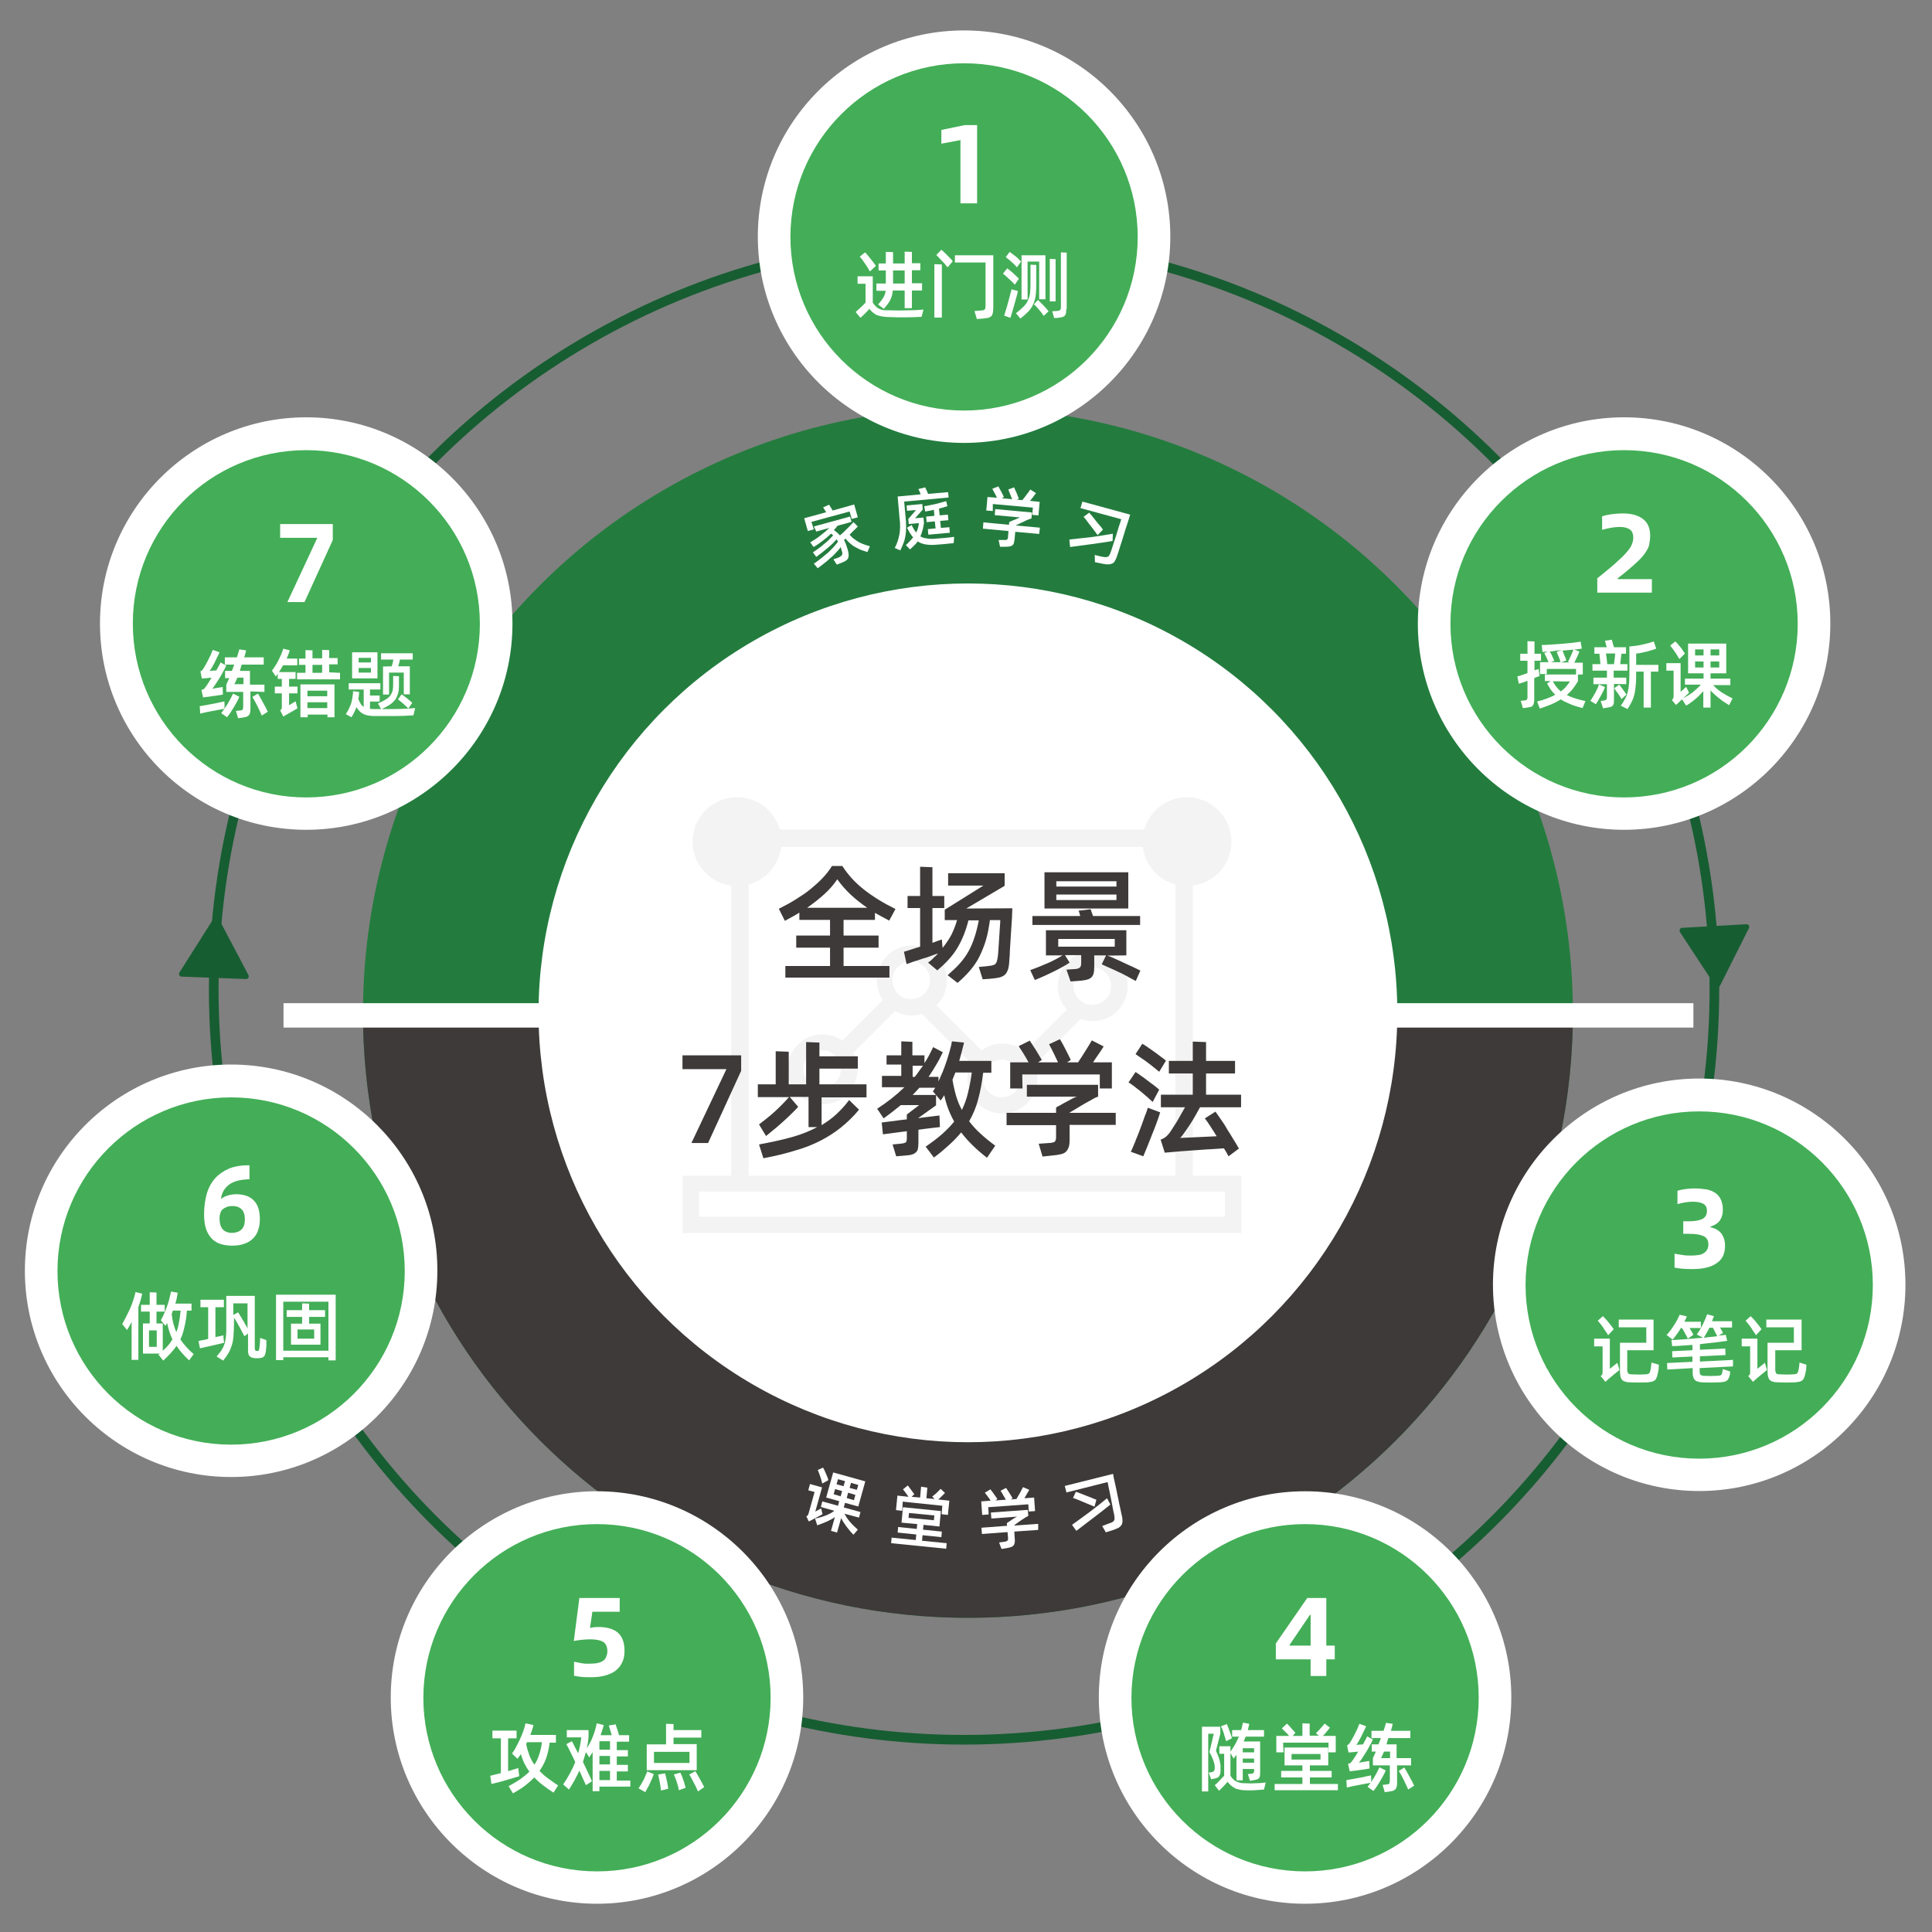 <?xml version="1.0" encoding="utf-8"?>
<!-- Generator: Adobe Illustrator 24.2.3, SVG Export Plug-In . SVG Version: 6.00 Build 0)  -->
<svg version="1.1" id="图层_1" xmlns="http://www.w3.org/2000/svg" xmlns:xlink="http://www.w3.org/1999/xlink" x="0px" y="0px"
	 viewBox="0 0 800 800" style="enable-background:new 0 0 800 800;" xml:space="preserve">
<rect x="0" y="0" width="800" height="800" fill="#808080" stroke="none"/>
<style type="text/css">
	.st0{fill:#237C3E;}
	.st1{fill:#3D3A39;}
	.st2{fill:none;stroke:#175D32;stroke-width:4;stroke-miterlimit:10;}
	.st3{fill:#43AE57;}
	.st4{fill:#FFFFFF;}
	.st5{fill:#175D32;}
	.st6{opacity:0.7;}
	.st7{fill:#EEEEEE;}
</style>
<circle class="st0" cx="400.8" cy="419.4" r="250.5"/>
<path class="st1" d="M651.3,419.4c0,138.3-112.2,250.5-250.5,250.5S150.3,557.8,150.3,419.4"/>
<circle class="st2" cx="399.2" cy="409.7" r="310.7"/>
<g>
	<g>
		<circle class="st3" cx="399.2" cy="98" r="78.6"/>
		<path class="st4" d="M399.2,26.2c39.7,0,71.9,32.2,71.9,71.9s-32.2,71.9-71.9,71.9s-71.9-32.2-71.9-71.9S359.5,26.2,399.2,26.2
			 M399.2,12.6c-47.1,0-85.4,38.3-85.4,85.4s38.3,85.4,85.4,85.4s85.4-38.3,85.4-85.4S446.3,12.6,399.2,12.6L399.2,12.6z"/>
	</g>
	<g>
		<circle class="st3" cx="672.5" cy="258.2" r="78.6"/>
		<path class="st4" d="M672.5,186.4c39.7,0,71.9,32.2,71.9,71.9s-32.2,71.9-71.9,71.9s-71.9-32.2-71.9-71.9S632.8,186.4,672.5,186.4
			 M672.5,172.8c-47.1,0-85.4,38.3-85.4,85.4s38.3,85.4,85.4,85.4s85.4-38.3,85.4-85.4S719.6,172.8,672.5,172.8L672.5,172.8z"/>
	</g>
	<g>
		<circle class="st3" cx="126.8" cy="258.2" r="78.6"/>
		<path class="st4" d="M126.8,186.4c39.7,0,71.9,32.2,71.9,71.9s-32.2,71.9-71.9,71.9S55,297.9,55,258.2S87.1,186.4,126.8,186.4
			 M126.8,172.8c-47.1,0-85.4,38.3-85.4,85.4s38.3,85.4,85.4,85.4s85.4-38.3,85.4-85.4S173.9,172.8,126.8,172.8L126.8,172.8z"/>
	</g>
	<g>
		<circle class="st3" cx="247.2" cy="702.9" r="78.6"/>
		<path class="st4" d="M247.2,631.1c39.7,0,71.9,32.2,71.9,71.9c0,39.7-32.2,71.9-71.9,71.9s-71.9-32.2-71.9-71.9
			C175.4,663.3,207.5,631.1,247.2,631.1 M247.2,617.5c-47.1,0-85.4,38.3-85.4,85.4s38.3,85.4,85.4,85.4s85.4-38.3,85.4-85.4
			S294.3,617.5,247.2,617.5L247.2,617.5z"/>
	</g>
	<g>
		<circle class="st3" cx="540.4" cy="702.9" r="78.6"/>
		<path class="st4" d="M540.4,631.1c39.7,0,71.9,32.2,71.9,71.9c0,39.7-32.2,71.9-71.9,71.9s-71.9-32.2-71.9-71.9
			C468.6,663.3,500.8,631.1,540.4,631.1 M540.4,617.5c-47.1,0-85.4,38.3-85.4,85.4s38.3,85.4,85.4,85.4s85.4-38.3,85.4-85.4
			S587.5,617.5,540.4,617.5L540.4,617.5z"/>
	</g>
	<g>
		<circle class="st3" cx="703.6" cy="532" r="78.6"/>
		<path class="st4" d="M703.6,460.2c39.7,0,71.9,32.2,71.9,71.9c0,39.7-32.2,71.9-71.9,71.9c-39.7,0-71.9-32.2-71.9-71.9
			C631.7,492.4,663.9,460.2,703.6,460.2 M703.6,446.6c-47.1,0-85.4,38.3-85.4,85.4s38.3,85.4,85.4,85.4c47.1,0,85.4-38.3,85.4-85.4
			S750.7,446.6,703.6,446.6L703.6,446.6z"/>
	</g>
	<g>
		<circle class="st3" cx="95.7" cy="526.2" r="78.6"/>
		<path class="st4" d="M95.7,454.4c39.7,0,71.9,32.2,71.9,71.9s-32.2,71.9-71.9,71.9s-71.9-32.2-71.9-71.9S56.1,454.4,95.7,454.4
			 M95.7,440.8c-47.1,0-85.4,38.3-85.4,85.4c0,47.1,38.3,85.4,85.4,85.4s85.4-38.3,85.4-85.4C181.2,479.1,142.8,440.8,95.7,440.8
			L95.7,440.8z"/>
	</g>
</g>
<g>
	<path class="st4" d="M397.7,58l-7.9,1.5v-5.7l9.7-2h5.1v32.4h-6.9V58z"/>
</g>
<g>
	<path class="st4" d="M368.8,128.5c2.3,0.1,4.5,0.1,6.8,0c2.3,0,4.5-0.1,6.8-0.3l-0.8,3c-2.3,0.1-4.5,0.2-6.6,0.2
		c-2.2,0-4.4,0-6.6-0.1c-1,0-1.9-0.1-2.7-0.2c-0.8-0.1-1.5-0.3-2.2-0.5s-1.3-0.6-1.8-1c-0.6-0.4-1.1-1-1.7-1.7
		c-0.6,0.7-1.2,1.3-1.8,1.9s-1.2,1.2-1.9,1.8l-2-2.4c0.7-0.6,1.4-1.3,2.1-1.9c0.7-0.7,1.4-1.3,2-2v-7.8h-3.3v-3.1h6.3v10.9
		c0.4,0.7,0.9,1.2,1.4,1.7s1,0.8,1.6,1c0.6,0.3,1.2,0.4,1.9,0.5C367.1,128.4,367.9,128.5,368.8,128.5z M360.2,112.4
		c-0.2-0.4-0.5-0.9-0.8-1.4c-0.3-0.5-0.7-1.1-1.1-1.7c-0.4-0.6-0.8-1.1-1.2-1.7c-0.4-0.5-0.8-1-1.1-1.3l2.2-1.8
		c0.3,0.3,0.7,0.7,1.1,1.2c0.4,0.5,0.8,1,1.2,1.5c0.4,0.5,0.8,1,1.2,1.5c0.4,0.5,0.7,1,1,1.4L360.2,112.4z M363.6,126.1
		c0.5-0.6,1-1.2,1.3-1.6c0.3-0.5,0.6-0.9,0.9-1.3c0.2-0.4,0.4-0.8,0.6-1.3c0.1-0.4,0.3-0.9,0.3-1.5h-3.8v-3h3.9v-1.5v-3.9h-3v-2.9h3
		v-4.8l3,0.1v4.7h4.8v-4.9l3,0.1v4.7h3.5v2.9h-3.5v5.4h4.2v3h-4.2v7.3h-3v-7.3h-4.9c-0.1,0.9-0.2,1.6-0.4,2.2
		c-0.2,0.6-0.4,1.2-0.7,1.8c-0.3,0.6-0.6,1.1-1.1,1.7s-0.9,1.2-1.5,1.9L363.6,126.1z M369.8,117.4h4.8V112h-4.8v3.7V117.4z"/>
	<path class="st4" d="M386.9,109.4l3.1,0.1v22h-3.1V109.4z M392.4,110.7c-0.3-0.3-0.6-0.7-1-1.2c-0.4-0.5-0.8-0.9-1.3-1.4
		c-0.4-0.5-0.9-0.9-1.3-1.4s-0.8-0.8-1.1-1.1l2.1-2.2c0.3,0.3,0.7,0.6,1.1,1c0.4,0.4,0.9,0.8,1.3,1.3c0.4,0.4,0.9,0.9,1.3,1.3
		s0.8,0.8,1,1.2L392.4,110.7z M405.8,128.6c0.5,0,0.9-0.1,1.2-0.1c0.3-0.1,0.5-0.2,0.7-0.3c0.2-0.2,0.3-0.4,0.3-0.7
		c0.1-0.3,0.1-0.7,0.1-1.1v-17.7h-12.7v-3h15.9v21.7c0,0.9-0.1,1.7-0.2,2.2s-0.3,1-0.6,1.3c-0.3,0.3-0.7,0.5-1.2,0.7
		c-0.5,0.1-1.2,0.2-2.1,0.3l-2.7,0.2l-1-3.3L405.8,128.6z"/>
	<path class="st4" d="M420.2,117.9c-0.3-0.4-0.7-0.8-1.1-1.2c-0.4-0.4-0.9-0.8-1.3-1.2c-0.4-0.4-0.9-0.8-1.3-1.2
		c-0.4-0.4-0.9-0.7-1.2-1l1.8-2.2c0.3,0.3,0.7,0.5,1.1,0.9c0.4,0.3,0.9,0.7,1.3,1.1c0.4,0.4,0.9,0.8,1.3,1.2
		c0.4,0.4,0.8,0.8,1.1,1.1L420.2,117.9z M421.5,120.5c-0.1,0.6-0.3,1.4-0.6,2.5c-0.3,1-0.6,2.1-0.9,3.2c-0.3,1.1-0.6,2.1-0.9,3.1
		c-0.3,1-0.5,1.7-0.7,2.3l-2.6-0.9c0.1-0.3,0.3-0.7,0.4-1.3c0.2-0.6,0.4-1.2,0.6-1.9c0.2-0.7,0.4-1.4,0.6-2.2
		c0.2-0.8,0.4-1.5,0.6-2.2c0.2-0.7,0.3-1.4,0.5-1.9c0.2-0.6,0.3-1,0.3-1.4L421.5,120.5z M421.1,110.7c-0.3-0.3-0.6-0.7-1-1.1
		c-0.4-0.4-0.9-0.8-1.3-1.2c-0.4-0.4-0.9-0.8-1.3-1.1c-0.4-0.3-0.8-0.6-1-0.9l1.6-2.1c0.3,0.3,0.7,0.5,1.2,0.9
		c0.4,0.3,0.9,0.7,1.3,1s0.9,0.7,1.2,1.1c0.4,0.4,0.7,0.7,1,1L421.1,110.7z M429.1,117.9c0,1.9-0.1,3.5-0.3,4.8
		c-0.2,1.3-0.6,2.5-1.1,3.6s-1.2,2-2.1,2.9c-0.9,0.9-1.9,1.8-3.1,2.7l-1.8-2.2c1.3-1,2.3-1.9,3.1-2.7c0.8-0.8,1.4-1.6,1.8-2.5
		c0.4-0.9,0.7-1.8,0.9-2.9c0.1-1,0.2-2.3,0.2-3.8v-8.2l2.4,0.1L429.1,117.9L429.1,117.9z M430.3,108.3h-4.8V124h-2.5v-18.3h9.9v18.2
		h-2.6L430.3,108.3L430.3,108.3z M432.2,130.8c-0.4-0.5-0.7-1-1-1.4c-0.3-0.4-0.7-0.8-1-1.2c-0.3-0.4-0.7-0.8-1-1.1
		c-0.3-0.4-0.7-0.8-1.1-1.1l1.7-1.8c0.7,0.7,1.5,1.4,2.2,2.2c0.8,0.8,1.5,1.6,2.2,2.5L432.2,130.8z M434.7,107.2l2.4,0.1v17.5h-2.4
		V107.2z M441.5,128c0,0.7,0,1.2-0.1,1.7c-0.1,0.4-0.3,0.8-0.5,1c-0.2,0.3-0.6,0.4-1,0.6c-0.4,0.1-1,0.2-1.7,0.3l-1.7,0.1l-0.8-2.8
		l1.6-0.1c0.4,0,0.7-0.1,1-0.1c0.3-0.1,0.4-0.1,0.6-0.3c0.1-0.1,0.3-0.3,0.3-0.5c0.1-0.2,0.1-0.5,0.1-0.8v-22.6l2.4,0.1V128z"/>
</g>
<g>
	<path class="st4" d="M661.5,239.4c2.8-2.3,5.2-4.2,7.1-5.9c1.9-1.7,3.4-3.1,4.6-4.4c1.1-1.3,2-2.4,2.4-3.4s0.7-1.9,0.7-2.9
		c0-1.8-0.5-3-1.5-3.6c-1-0.7-2.4-1-4.1-1c-1,0-2.2,0.1-3.4,0.3c-1.2,0.2-2.5,0.5-3.9,0.9v-5.6c1.2-0.4,2.6-0.7,4.1-0.9
		c1.5-0.2,3-0.3,4.5-0.3c3.6,0,6.4,0.8,8.3,2.3c2,1.5,3,3.8,3,6.9c0,1.3-0.2,2.5-0.4,3.7s-0.9,2.3-1.7,3.5s-2,2.5-3.5,3.9
		c-1.5,1.4-3.4,3-5.7,4.9l-2.1,1.6v0.4h14.1v5.6h-22.6V239.4z"/>
</g>
<g>
	<path class="st4" d="M637.5,279.9c-0.3,0.1-0.6,0.3-1,0.4s-0.8,0.3-1.2,0.5v8.9c0,0.7-0.1,1.2-0.2,1.6c-0.1,0.4-0.3,0.7-0.5,1
		c-0.3,0.3-0.6,0.4-1.1,0.5c-0.5,0.1-1.1,0.2-1.8,0.3l-1.1,0.1l-0.9-3l1.1-0.1c0.3,0,0.6-0.1,0.8-0.1c0.2,0,0.4-0.1,0.5-0.2
		c0.1-0.1,0.2-0.2,0.3-0.4c0.1-0.2,0.1-0.4,0.1-0.7v-6.8c-0.7,0.3-1.3,0.5-1.9,0.7c-0.6,0.2-1.2,0.4-1.7,0.5l-0.6-3
		c0.5-0.2,1.2-0.3,1.9-0.6c0.7-0.2,1.5-0.5,2.3-0.8v-5.1h-3v-2.9h3v-5.2l2.9,0.1v5.1h2.7v2.9h-2.7v4c0.3-0.1,0.6-0.3,0.9-0.3
		c0.3-0.1,0.6-0.2,0.8-0.3L637.5,279.9z M655.3,293.2c-1.9-0.5-3.6-1-5-1.6s-2.8-1.2-4-2c-1.1,0.7-2.4,1.4-3.8,2
		c-1.4,0.6-3.1,1.2-4.9,1.8l-1.1-2.9c3.1-0.8,5.6-1.8,7.5-2.8c-1.3-1.2-2.4-2.8-3.4-4.7l1.5-1h-2.4v-2.7h13.7v2.8
		c-0.7,1.1-1.4,2.2-2.1,3.1c-0.7,0.9-1.6,1.8-2.5,2.6c1,0.5,2.2,1,3.5,1.4c1.2,0.4,2.7,0.8,4.2,1.1L655.3,293.2z M641,269.8
		c-0.4,0-0.8,0.1-1.2,0.1c-0.4,0-0.8,0-1.1,0.1l-0.3-2.9c1.1,0,2.4-0.1,3.8-0.2c1.4-0.1,2.9-0.2,4.4-0.3c1.5-0.1,2.9-0.3,4.3-0.4
		c1.4-0.2,2.6-0.3,3.6-0.5l0.5,2.9c-0.4,0-0.9,0.1-1.5,0.2s-1,0.1-1.6,0.2l2.1,0.8c-0.3,0.7-0.6,1.5-1,2.3c-0.4,0.8-0.8,1.6-1.1,2.3
		h3.5v4.9h-2.8V277h-12.1v2.1h-2.8v-4.9h3.5c-0.1-0.3-0.3-0.7-0.4-1c-0.2-0.4-0.3-0.7-0.5-1.1c-0.2-0.3-0.3-0.7-0.5-1
		c-0.2-0.3-0.3-0.5-0.3-0.7L641,269.8z M641.7,269.8c0.1,0.2,0.3,0.5,0.5,0.8c0.2,0.3,0.4,0.7,0.5,1s0.3,0.7,0.5,1.1
		c0.2,0.3,0.3,0.7,0.4,0.9l-1.3,0.6h3.9c-0.1-0.2-0.2-0.5-0.3-1c-0.1-0.4-0.3-0.8-0.5-1.3c-0.2-0.4-0.3-0.8-0.5-1.2
		c-0.2-0.4-0.3-0.6-0.3-0.8l2.1-0.7c-0.9,0.1-1.7,0.2-2.5,0.2C643.3,269.7,642.5,269.7,641.7,269.8z M643,282.1
		c0.8,1.6,1.9,3,3.3,4.2c0.8-0.6,1.5-1.2,2.1-1.9c0.6-0.7,1.1-1.4,1.7-2.2L643,282.1L643,282.1z M649.2,274c0.2-0.3,0.4-0.6,0.6-1
		c0.2-0.4,0.4-0.9,0.6-1.3c0.2-0.4,0.4-0.9,0.6-1.4c0.2-0.4,0.4-0.9,0.5-1.3c-0.7,0.1-1.5,0.1-2.2,0.2c-0.8,0.1-1.5,0.1-2.3,0.2
		c0.1,0.2,0.2,0.5,0.3,0.8c0.2,0.4,0.3,0.8,0.5,1.2c0.2,0.4,0.3,0.8,0.5,1.2c0.1,0.4,0.3,0.7,0.3,0.9l-2.2,0.8h3.7L649.2,274z"/>
	<path class="st4" d="M664.6,284.5c-0.2,0.6-0.5,1.2-0.8,1.8c-0.3,0.6-0.6,1.3-1,1.9c-0.3,0.6-0.7,1.2-1,1.8c-0.3,0.6-0.7,1.1-1,1.6
		l-2.3-1.4c0.3-0.4,0.7-0.9,1-1.5s0.7-1.1,1-1.7c0.3-0.6,0.6-1.2,0.9-1.8s0.5-1.2,0.7-1.8L664.6,284.5z M668.3,283.2v6.7
		c0,0.6,0,1.1-0.1,1.5c-0.1,0.4-0.3,0.7-0.5,0.9c-0.3,0.2-0.6,0.4-1,0.5s-1,0.2-1.7,0.3l-1.2,0.2l-1-3l1.2-0.2
		c0.6-0.1,0.9-0.2,1.1-0.4c0.2-0.2,0.3-0.5,0.3-1.1v-5.3h-5.6v-2.7h5.6v-2.9h-6v-2.7h3.3c-0.1-0.7-0.1-1.4-0.2-2.2
		c-0.1-0.8-0.2-1.5-0.2-2.1h-2.1v-2.7h5.1c-0.1-0.5-0.3-1-0.4-1.5c-0.1-0.5-0.3-0.9-0.3-1.2l2.8-0.4c0.1,0.3,0.3,0.8,0.4,1.4
		c0.2,0.6,0.3,1.1,0.5,1.7h5v2.7h-1.9l-0.5,4.3h3v2.7h-5.7v2.9h5.2v2.7L668.3,283.2L668.3,283.2z M665,270.6
		c0.1,0.7,0.2,1.4,0.3,2.2c0.1,0.8,0.2,1.5,0.2,2.2h2.8c0.1-0.7,0.2-1.4,0.3-2.2c0.1-0.8,0.2-1.5,0.2-2.2H665z M671.4,289.5
		c-0.2-0.3-0.3-0.7-0.6-1.1c-0.3-0.4-0.5-0.8-0.8-1.2c-0.3-0.4-0.6-0.8-0.9-1.2c-0.3-0.4-0.5-0.7-0.7-1l2.1-1.5
		c0.2,0.3,0.5,0.6,0.7,0.9s0.5,0.7,0.8,1.1c0.3,0.4,0.5,0.7,0.8,1.1c0.3,0.4,0.5,0.7,0.7,1L671.4,289.5z M686.7,278.1h-3.1V293h-3
		v-14.9h-3.1c0,1.9,0,3.6-0.1,5c-0.1,1.4-0.3,2.7-0.5,3.9c-0.3,1.2-0.6,2.3-1.1,3.3s-1.1,2.2-1.9,3.3l-2.8-1.4c0.8-1,1.4-2.1,1.9-3
		s0.9-2,1.1-3.1c0.3-1.1,0.4-2.3,0.5-3.7c0.1-1.4,0.1-3,0.1-4.9v-9.8c0.9-0.1,1.8-0.2,2.7-0.3c0.9-0.1,1.8-0.3,2.7-0.5
		c0.9-0.2,1.7-0.4,2.5-0.6c0.8-0.2,1.5-0.5,2.2-0.7l1,3c-0.5,0.2-1.1,0.4-1.8,0.6c-0.7,0.2-1.4,0.4-2.1,0.6
		c-0.7,0.2-1.5,0.3-2.2,0.5c-0.8,0.2-1.5,0.3-2.2,0.3v4.7h9.2L686.7,278.1L686.7,278.1z"/>
	<path class="st4" d="M699.4,286.8c-0.2,0.2-0.4,0.5-0.9,0.9c-0.4,0.4-0.9,0.8-1.4,1.3c-0.5,0.5-1,1-1.6,1.5c-0.5,0.5-1,1-1.5,1.4
		l-1.7-2c0.3-0.3,0.5-0.6,0.6-0.9c0.1-0.3,0.1-0.6,0.1-1.1v-10.2h-3v-3.1h5.9v11.9l2.3-2.1L699.4,286.8z M695.4,272.9
		c-0.3-0.4-0.6-1-0.9-1.5c-0.3-0.5-0.6-1-1-1.5c-0.3-0.5-0.7-1-1-1.4c-0.3-0.4-0.6-0.8-0.9-1.2l2.1-1.7c0.3,0.3,0.6,0.6,1,1
		c0.3,0.4,0.7,0.9,1.1,1.3c0.4,0.5,0.7,0.9,1,1.4c0.3,0.5,0.6,0.9,0.9,1.3L695.4,272.9z M709.4,283.7c1,1.1,2.2,2.1,3.5,3
		c1.4,0.9,2.9,1.7,4.5,2.5l-1.4,2.8c-1.5-0.9-2.9-1.8-4.2-2.9c-1.3-1-2.5-2.1-3.5-3.2v7.1h-3v-6.8c-0.9,1-1.9,2.1-3,3
		c-1.1,1-2.5,2-4.1,3l-1.8-2.8c1.8-0.9,3.3-1.8,4.6-2.8c1.2-1,2.3-2,3.3-3.1h-6.6V281h7.7v-2.2H699v-12.3h15.8v12.3h-6.5v2.2h8.2
		v2.7H709.4z M701.9,268.9v2.5h3.5v-2.5H701.9z M705.4,276.4v-2.5h-3.5v2.5H705.4z M711.9,268.9h-3.6v2.5h3.6V268.9z M711.9,276.4
		v-2.5h-3.6v2.5H711.9z"/>
</g>
<g>
	<path class="st4" d="M700.7,525.5c-2.9,0-5.3-0.2-7.3-0.6v-5.8c1.2,0.3,2.4,0.4,3.5,0.6s2.3,0.2,3.5,0.2c1,0,1.9-0.1,2.7-0.2
		c0.9-0.1,1.6-0.3,2.2-0.7c0.6-0.3,1.1-0.8,1.5-1.4c0.4-0.6,0.6-1.3,0.6-2.3c0-1.7-0.7-2.9-2.1-3.5c-1.4-0.6-3.3-0.9-5.8-0.9h-2.5
		v-5.2h2.4c2.3,0,4.1-0.3,5.4-0.9c1.3-0.6,2-1.7,2-3.4c0-1.5-0.5-2.4-1.6-3c-1-0.5-2.5-0.8-4.3-0.8c-1,0-2.1,0.1-3.2,0.3
		s-2.2,0.4-3.1,0.7v-5.5c0.7-0.3,1.8-0.5,3.1-0.7c1.3-0.2,2.7-0.3,4-0.3c1.8,0,3.4,0.2,4.9,0.4c1.5,0.3,2.7,0.8,3.7,1.5
		c1,0.7,1.8,1.6,2.3,2.8c0.5,1.1,0.8,2.5,0.8,4.2c0,1.7-0.4,3.1-1.2,4.3c-0.8,1.2-2.1,2-3.9,2.6v0.3c2,0.4,3.5,1.3,4.5,2.6
		c1,1.4,1.5,3,1.5,5c0,3.3-1.1,5.7-3.4,7.2C708.6,524.7,705.2,525.5,700.7,525.5z"/>
</g>
<g>
	<path class="st4" d="M670.6,567.3c-0.1,0.1-0.4,0.3-0.9,0.7c-0.5,0.4-1,0.8-1.6,1.3c-0.6,0.5-1.2,1-1.8,1.5c-0.6,0.5-1.1,1-1.5,1.4
		l-2-2.4c0.4-0.3,0.6-0.5,0.7-0.8c0.1-0.3,0.1-0.7,0.1-1.1v-10.4h-3.5v-3.2h6.5v12.5l3.1-2.5L670.6,567.3z M665.9,552.9
		c-0.2-0.4-0.5-0.9-0.9-1.4c-0.4-0.5-0.7-1.1-1.1-1.7s-0.8-1.1-1.2-1.6c-0.4-0.5-0.8-1-1.1-1.3l2.1-1.9c0.3,0.3,0.7,0.7,1.1,1.1
		c0.4,0.4,0.8,0.9,1.2,1.4s0.8,1,1.2,1.5c0.4,0.5,0.7,1,1,1.4L665.9,552.9z M686.9,565.1c0,0.6-0.1,1.1-0.1,1.6
		c0,0.5-0.1,0.9-0.2,1.3c-0.2,0.9-0.3,1.6-0.5,2.1c-0.2,0.5-0.4,1-0.7,1.3c-0.3,0.3-0.7,0.5-1.2,0.7c-0.5,0.1-1.1,0.2-1.9,0.3
		c-2.4,0.1-4.8,0.1-7.3,0c-0.8,0-1.5-0.1-2-0.3c-0.5-0.1-1-0.4-1.3-0.7c-0.3-0.3-0.5-0.8-0.7-1.4c-0.1-0.6-0.2-1.3-0.2-2.2V556h10.9
		v-6.4h-11.4v-3.2h14.4v12.7h-10.9v7.7c0,0.5,0,0.9,0.1,1.2c0.1,0.3,0.2,0.5,0.3,0.7c0.2,0.2,0.4,0.3,0.7,0.3
		c0.3,0.1,0.7,0.1,1.2,0.1c1.7,0.1,3.3,0.1,4.9,0c0.4,0,0.8-0.1,1.1-0.1c0.3-0.1,0.5-0.1,0.7-0.3c0.2-0.1,0.3-0.3,0.4-0.6
		c0.1-0.3,0.2-0.7,0.3-1.1c0.1-0.4,0.1-0.9,0.2-1.4s0.1-1,0.1-1.4L686.9,565.1z"/>
	<path class="st4" d="M696.1,549.8c-0.5,0.9-1.1,1.7-1.7,2.6c-0.6,0.8-1.2,1.6-1.8,2.3l-2.5-1.9c0.5-0.6,1.1-1.2,1.6-1.9
		c0.5-0.7,1-1.4,1.5-2.2c0.5-0.7,0.9-1.5,1.3-2.2c0.4-0.7,0.7-1.5,1-2.1l3,0.7c-0.3,0.7-0.7,1.5-1,2.2h6.8v2.6h-4.7
		c0.3,0.5,0.6,1,0.9,1.5s0.5,0.9,0.7,1.3l-2.3,1.6c-0.2-0.3-0.3-0.6-0.5-1s-0.4-0.8-0.6-1.1c-0.2-0.4-0.4-0.8-0.6-1.1
		c-0.2-0.4-0.4-0.7-0.6-1L696.1,549.8L696.1,549.8z M713.2,568c0-0.2,0.1-0.4,0.1-0.6c0-0.2,0-0.4,0.1-0.5l3,1c0,0.2,0,0.3,0,0.5
		c0,0.2-0.1,0.4-0.1,0.8c-0.1,0.6-0.3,1.1-0.5,1.5s-0.4,0.7-0.8,1c-0.3,0.3-0.8,0.4-1.3,0.5c-0.5,0.1-1.2,0.2-1.9,0.2
		c-2.3,0.1-4.6,0.1-6.9,0c-0.7,0-1.3-0.1-1.8-0.3c-0.5-0.1-0.9-0.3-1.2-0.6c-0.3-0.3-0.6-0.7-0.7-1.2c-0.2-0.5-0.3-1.1-0.3-1.9v-1.9
		l-10.5,0.6l-0.1-2.7l10.5-0.5v-2.2l-8.3,0.4l-0.1-2.6l8.4-0.4v-2.2c-1.5,0.1-3,0.2-4.4,0.3c-1.4,0.1-2.8,0.2-4,0.2l-0.3-2.5
		c1.9-0.1,4.1-0.2,6.3-0.4c2.3-0.2,4.5-0.4,6.8-0.6l-2.6-1.3c1-1.4,1.8-2.8,2.5-4.2c0.7-1.4,1.3-2.8,1.8-4.2l2.8,0.8l-0.8,2.1h8.3
		v2.6h-5c0.3,0.4,0.5,0.8,0.7,1.2c0.2,0.4,0.4,0.7,0.6,1l-1.9,1.2c0.5-0.1,1-0.2,1.6-0.2c0.5-0.1,1-0.1,1.4-0.2l0.6,2.5
		c-1.4,0.2-3.1,0.4-5.1,0.7c-2,0.2-4,0.4-6.2,0.7v2.3l10.5-0.5l0.1,2.7l-10.6,0.5v2.2l13.7-0.7l0,2.7l-13.8,0.7v1.4
		c0,0.4,0,0.7,0.1,0.9c0.1,0.2,0.1,0.4,0.3,0.5c0.1,0.1,0.3,0.2,0.6,0.3c0.2,0.1,0.5,0.1,0.9,0.1c1.8,0.1,3.5,0.1,5.3,0
		c0.5,0,0.9-0.1,1.1-0.1c0.3-0.1,0.5-0.2,0.6-0.3c0.1-0.1,0.3-0.3,0.3-0.5C713.1,568.7,713.1,568.4,713.2,568z M707.8,549.8
		c-0.3,0.7-0.7,1.4-1.1,2.1c-0.4,0.7-0.8,1.4-1.2,2c1-0.1,2-0.2,2.9-0.3s1.8-0.2,2.7-0.3c-0.3-0.5-0.6-1.1-0.9-1.7
		c-0.3-0.7-0.6-1.2-0.9-1.8L707.8,549.8L707.8,549.8z"/>
	<path class="st4" d="M731.7,567.3c-0.2,0.1-0.5,0.3-0.9,0.7c-0.5,0.4-1,0.8-1.6,1.3c-0.6,0.5-1.2,1-1.8,1.5c-0.6,0.5-1.1,1-1.5,1.4
		l-2-2.4c0.4-0.3,0.6-0.5,0.7-0.8c0.1-0.3,0.1-0.7,0.1-1.1v-10.4h-3.5v-3.2h6.5v12.5l3.1-2.5L731.7,567.3z M727.1,552.9
		c-0.2-0.4-0.5-0.9-0.9-1.4s-0.7-1.1-1.1-1.7s-0.8-1.1-1.2-1.6c-0.4-0.5-0.8-1-1.1-1.3l2.1-1.9c0.3,0.3,0.7,0.7,1.1,1.1
		c0.4,0.4,0.8,0.9,1.2,1.4c0.4,0.5,0.8,1,1.2,1.5c0.4,0.5,0.7,1,1,1.4L727.1,552.9z M748,565.1c0,0.6-0.1,1.1-0.1,1.6
		c0,0.5-0.1,0.9-0.2,1.3c-0.2,0.9-0.3,1.6-0.5,2.1c-0.2,0.5-0.4,1-0.7,1.3c-0.3,0.3-0.7,0.5-1.2,0.7c-0.5,0.1-1.1,0.2-1.9,0.3
		c-2.4,0.1-4.8,0.1-7.3,0c-0.8,0-1.5-0.1-2-0.3c-0.5-0.1-1-0.4-1.3-0.7c-0.3-0.3-0.5-0.8-0.7-1.4c-0.1-0.6-0.2-1.3-0.2-2.2V556h10.9
		v-6.4h-11.4v-3.2H746v12.7h-10.9v7.7c0,0.5,0,0.9,0.1,1.2c0.1,0.3,0.2,0.5,0.3,0.7c0.2,0.2,0.4,0.3,0.7,0.3
		c0.3,0.1,0.7,0.1,1.2,0.1c1.7,0.1,3.3,0.1,4.9,0c0.4,0,0.8-0.1,1.1-0.1c0.3-0.1,0.5-0.1,0.7-0.3c0.2-0.1,0.3-0.3,0.4-0.6
		c0.1-0.3,0.2-0.7,0.3-1.1c0.1-0.4,0.1-0.9,0.2-1.4s0.1-1,0.1-1.4L748,565.1z"/>
</g>
<g>
	<path class="st4" d="M552.7,687.1h-3.5v6.9h-6.5v-6.9h-14.4v-6.6l13-18.8h7.9v19.7h3.5V687.1z M542.7,681.4v-12.7h-0.3l-8.4,12.4
		v0.3L542.7,681.4L542.7,681.4z"/>
</g>
<g>
	<path class="st4" d="M505.4,732.5c0,0.7,0,1.4-0.1,1.8c-0.1,0.5-0.3,0.9-0.5,1.2c-0.2,0.3-0.5,0.6-1,0.7c-0.4,0.2-0.9,0.3-1.6,0.4
		l-0.7,0.2l-1-2.8l0.8-0.1c0.3-0.1,0.6-0.1,0.8-0.2c0.2-0.1,0.4-0.2,0.5-0.3c0.1-0.1,0.2-0.3,0.3-0.6c0.1-0.3,0.1-0.6,0.1-1
		c0-0.9-0.2-1.8-0.6-2.9c-0.4-1-0.9-2.2-1.6-3.4l1.8-7.6h-2.3v23.9h-2.6V715h7.6v2.9l-1.8,7c0.4,0.9,0.7,1.7,1,2.4
		c0.3,0.7,0.4,1.4,0.6,2c0.1,0.6,0.2,1.2,0.3,1.7C505.4,731.5,505.4,732,505.4,732.5z M515.7,738.4c1.4,0.1,2.8,0.1,4.2,0
		c1.4,0,2.8-0.1,4.2-0.3l-0.7,2.9c-1.3,0.1-2.7,0.2-4,0.3s-2.7,0-4,0c-0.9,0-1.6-0.1-2.3-0.3c-0.7-0.1-1.3-0.3-1.8-0.6
		c-0.5-0.3-1-0.6-1.5-1c-0.5-0.4-1-1-1.5-1.6c-0.5,0.6-1.1,1.3-1.7,1.9c-0.6,0.6-1.2,1.2-1.8,1.8l-1.8-2.3c0.7-0.6,1.4-1.2,2-1.9
		s1.3-1.3,1.9-2v-9.1h-2v-3.1h4.6v2.2c1.3-1.8,2.5-3.8,3.5-6.2h-2.8v-2.7h3.7c0.2-0.5,0.3-1,0.4-1.5c0.1-0.5,0.3-1.1,0.4-1.6
		l2.6,0.5c-0.1,0.4-0.2,0.9-0.3,1.3c-0.1,0.4-0.2,0.9-0.3,1.3h6.7v2.7h-7.6c-0.1,0.3-0.3,0.7-0.4,1s-0.3,0.6-0.4,1h6.8v13.2
		c0,0.5-0.1,0.9-0.1,1.3c-0.1,0.3-0.3,0.6-0.5,0.8c-0.2,0.2-0.5,0.4-0.9,0.5s-0.9,0.2-1.5,0.3l-1.2,0.2l-0.9-2.8l1.1-0.1
		c0.6,0,1-0.2,1.2-0.3c0.2-0.2,0.3-0.5,0.3-0.9v-0.8h-4.7v4.7h-2.6v-10.6c-0.2,0.3-0.4,0.6-0.6,0.8c-0.2,0.3-0.4,0.5-0.6,0.8
		l-1.3-2.3v9.4c0.4,0.6,0.8,1.1,1.2,1.5c0.4,0.4,0.8,0.7,1.3,0.9c0.5,0.2,1,0.4,1.6,0.5C514.2,738.4,514.9,738.4,515.7,738.4z
		 M507.7,721c-0.1-0.4-0.2-0.9-0.4-1.4c-0.2-0.5-0.3-1.1-0.5-1.7c-0.2-0.6-0.4-1.1-0.6-1.7c-0.2-0.5-0.4-1-0.6-1.4l2.4-0.9
		c0.2,0.3,0.3,0.7,0.5,1.2c0.2,0.5,0.4,1,0.6,1.6c0.2,0.6,0.4,1.1,0.6,1.7c0.2,0.5,0.3,1,0.4,1.4L507.7,721z M519.3,723.9h-4.7v1.7
		h4.7V723.9z M519.3,729.9v-1.7h-4.7v1.7H519.3z"/>
	<path class="st4" d="M554,738.7v2.6h-26.2v-2.6h11.5v-2.7h-8.8v-2.7h8.8v-2.3h-7.4v-7.4h18.1v7.4h-7.6v2.3h9v2.7h-9v2.7H554z
		 M531.5,725.6h-3v-6.8h5.3c-0.5-0.6-1-1.2-1.6-1.7s-1-1-1.4-1.4l2.1-2c0.3,0.3,0.5,0.5,0.8,0.8c0.3,0.3,0.6,0.6,0.9,1
		s0.6,0.7,0.9,1c0.3,0.4,0.6,0.7,0.9,1l-1.1,1.3h4v-5.2l3,0.1v5h3.8l-1.2-1c0.3-0.3,0.5-0.6,0.9-0.9c0.3-0.4,0.7-0.7,1-1.1
		c0.3-0.4,0.7-0.8,1-1.1c0.3-0.4,0.5-0.7,0.7-0.9l2.2,1.7c-0.4,0.5-0.8,1-1.4,1.7c-0.5,0.6-1,1.2-1.5,1.7h5.3v6.8h-3v-4h-18.8
		L531.5,725.6L531.5,725.6z M534.8,728.6h12v-2.3h-12V728.6z"/>
	<path class="st4" d="M567.7,738.2c-0.3,0-0.6,0.1-1.1,0.2c-0.5,0.1-1.1,0.2-1.7,0.3c-0.7,0.1-1.3,0.3-2.1,0.4
		c-0.7,0.1-1.4,0.3-2.1,0.4c-0.7,0.1-1.3,0.3-1.8,0.4c-0.5,0.1-1,0.2-1.2,0.3l-0.2-3.1c0.3,0,0.7-0.1,1.2-0.2
		c0.5-0.1,1.1-0.2,1.8-0.3c0.6-0.1,1.3-0.3,2.1-0.4c0.7-0.1,1.4-0.3,2.1-0.4c0.7-0.2,1.2-0.3,1.8-0.4s0.9-0.2,1.2-0.3l0.1,1.6
		L567.7,738.2z M559.5,725.6c-0.2,0-0.3,0-0.5,0c-0.1,0-0.3,0-0.6,0.1l-0.6-3c0.3-0.1,0.5-0.3,0.6-0.4c0.1-0.1,0.3-0.3,0.4-0.4
		c0.2-0.3,0.4-0.7,0.8-1.3c0.3-0.6,0.7-1.3,1.1-2c0.4-0.8,0.8-1.6,1.2-2.4c0.4-0.9,0.7-1.7,1-2.4l2.8,1c-0.3,0.6-0.6,1.4-1,2.1
		c-0.4,0.8-0.8,1.6-1.1,2.3c-0.4,0.7-0.8,1.4-1.1,2c-0.3,0.6-0.7,1-0.9,1.3c0.3,0,0.7,0,1.3-0.1c0.6,0,1.1-0.1,1.5-0.1
		c0.3-0.6,0.6-1.1,0.9-1.7c0.3-0.5,0.6-1,0.8-1.6l2.4,1.3c-0.4,0.8-0.8,1.7-1.4,2.7c-0.5,1-1.1,2-1.7,2.9c-0.6,0.9-1.1,1.8-1.6,2.5
		c-0.5,0.7-0.8,1.2-1.1,1.5c0.3,0,0.6-0.1,1-0.2c0.4-0.1,0.9-0.1,1.3-0.2c0.4-0.1,0.9-0.1,1.2-0.2c0.4-0.1,0.7-0.1,0.8-0.1l0.1,3.1
		c-0.2,0-0.5,0.1-1.1,0.2c-0.6,0.1-1.3,0.2-2,0.3c-0.7,0.1-1.5,0.2-2.2,0.3c-0.7,0.1-1.2,0.2-1.6,0.2c-0.4,0-0.9,0.1-1.3,0.2
		l-0.7-3.1c0.3-0.1,0.4-0.2,0.6-0.2c0.2-0.1,0.3-0.1,0.4-0.2c0.1-0.1,0.2-0.2,0.3-0.3c0.1-0.1,0.2-0.2,0.3-0.4
		c0.3-0.4,0.8-1,1.2-1.7c0.4-0.7,0.9-1.5,1.4-2.3L559.5,725.6z M573.8,733.1c-0.6,1.5-1.4,2.9-2.3,4.4c-0.9,1.5-1.8,2.9-2.8,4.1
		l-2.4-1.7c0.9-1.2,1.8-2.5,2.7-3.9c0.9-1.5,1.6-2.9,2.2-4.2L573.8,733.1z M578.5,731v7.4c0,0.7-0.1,1.2-0.2,1.6
		c-0.1,0.4-0.3,0.7-0.6,1s-0.6,0.4-1.1,0.6c-0.4,0.1-1,0.2-1.7,0.3l-1.5,0.2l-0.9-3l1.6-0.2c0.3,0,0.6-0.1,0.7-0.1
		c0.2,0,0.3-0.1,0.4-0.2s0.2-0.3,0.2-0.5s0.1-0.5,0.1-0.8V731h-7v-3c0.1-0.3,0.3-0.6,0.5-1.1c0.2-0.5,0.5-1,0.7-1.6h-1.7v-3h2.8
		c0.2-0.4,0.3-0.8,0.5-1.3c0.2-0.4,0.3-0.9,0.5-1.3h-3.9v-3h5c0.5-1.4,0.8-2.5,1-3.3l2.8,0.4c-0.1,0.3-0.2,0.8-0.3,1.3
		s-0.3,1-0.5,1.6h8.1v3h-9.1c-0.2,0.4-0.3,0.8-0.4,1.3c-0.1,0.4-0.3,0.9-0.4,1.3h4.2v5.7h6v3L578.5,731L578.5,731z M575.6,728v-2.7
		h-2.5c-0.3,0.6-0.5,1.1-0.7,1.6c-0.2,0.5-0.4,0.8-0.6,1.1L575.6,728L575.6,728z M581.5,731.9c0.3,0.5,0.7,1.1,1,1.7
		c0.4,0.7,0.7,1.3,1.1,2c0.4,0.7,0.7,1.4,1.1,2c0.3,0.7,0.6,1.3,0.9,1.8l-2.5,1.6c-0.2-0.5-0.5-1.1-0.8-1.8c-0.3-0.7-0.7-1.4-1-2.1
		c-0.4-0.7-0.7-1.4-1.1-2.1c-0.4-0.7-0.7-1.2-1-1.7L581.5,731.9z"/>
</g>
<g>
	<path class="st4" d="M244.7,694.5c-1.4,0-2.6,0-3.7-0.1c-1.1-0.1-2.2-0.3-3.3-0.5v-5.8c0.6,0.1,1.1,0.2,1.6,0.3
		c0.5,0.1,1,0.2,1.5,0.3c0.5,0.1,1,0.1,1.6,0.2c0.5,0,1.1,0,1.8,0c1,0,2-0.1,2.9-0.2c0.9-0.2,1.7-0.4,2.3-0.8
		c0.7-0.4,1.2-0.9,1.5-1.6s0.6-1.5,0.6-2.5c0-1.9-0.6-3.2-1.7-3.9c-1.1-0.7-3-1.1-5.5-1.1c-1,0-2.1,0.1-3.3,0.2
		c-1.2,0.1-2.4,0.3-3.4,0.5l2.3-17.8h16.7v5.7h-11.3l-1,6.7c0.6-0.1,1.1-0.2,1.6-0.3c0.5,0,1.1-0.1,1.8-0.1c3.6,0,6.4,0.8,8.2,2.4
		c1.8,1.6,2.7,4.1,2.7,7.5c0,1.9-0.3,3.5-1,4.8c-0.6,1.4-1.6,2.5-2.7,3.4c-1.2,0.9-2.6,1.5-4.3,2
		C248.8,694.3,246.9,694.5,244.7,694.5z"/>
</g>
<g>
	<path class="st4" d="M215,735.5c-1,0.3-2,0.6-3,0.9c-1,0.3-2.1,0.6-3.1,0.9c-1,0.3-2,0.6-2.9,0.8c-0.9,0.2-1.8,0.4-2.5,0.6
		l-0.5-3.4c0.6-0.1,1.3-0.3,2-0.5c0.8-0.2,1.6-0.4,2.4-0.6v-14.4h-3.5v-3.2h10v3.2h-3.5v13.6l4.2-1.3L215,735.5z M223.4,733.3
		c1,1,2.1,2.1,3.4,3s2.7,2,4.3,3l-1.9,3c-1.6-1-3.1-2.1-4.4-3.1c-1.3-1-2.5-2.1-3.6-3.2c-1.1,1.2-2.4,2.3-3.8,3.4
		c-1.4,1.1-3.1,2.1-5,3.2l-1.8-3c1.9-1,3.6-2,5-3c1.4-1,2.6-2,3.6-3c-1.6-2.2-2.8-4.6-3.5-7.3c-0.2,0.3-0.4,0.7-0.7,1
		s-0.4,0.6-0.7,1l-2.3-2.2c0.6-0.8,1.2-1.7,1.7-2.7s1.1-2.1,1.6-3.2c0.5-1.1,1-2.3,1.4-3.4c0.4-1.1,0.7-2.2,0.9-3.2l3.3,0.7
		c-0.3,1.4-0.8,2.7-1.3,4.1h10.6v3.2h-2.6c-0.3,2.4-0.8,4.6-1.5,6.6C225.5,729.9,224.5,731.7,223.4,733.3z M217.9,722.2
		c0.3,1.7,0.8,3.2,1.3,4.6c0.5,1.4,1.2,2.7,2.1,3.9c0.9-1.3,1.5-2.7,2-4.3c0.5-1.5,0.9-3.2,1.1-5h-6.2c0,0.1-0.1,0.3-0.2,0.4
		C218.1,721.9,218,722,217.9,722.2z"/>
	<path class="st4" d="M261,739.8h-12.8v1.9h-2.8v-16.2c-0.2,0.4-0.4,0.8-0.7,1.1s-0.4,0.7-0.7,1.1l-1.4-2.2
		c-0.4,1.4-0.8,2.8-1.2,4.1c0.7,1.4,1.3,2.8,2,4.2s1.2,2.6,1.7,3.8l-2.5,1.6c-0.4-0.9-0.8-1.9-1.3-2.9c-0.4-1-0.9-2.1-1.4-3.1
		c-0.6,1.3-1.2,2.5-1.9,3.8c-0.7,1.3-1.5,2.6-2.4,4l-2.4-2.1c1-1.5,2-3.1,2.8-4.6c0.8-1.5,1.6-3.1,2.2-4.7c-0.7-1.4-1.3-2.8-2-4.1
		c-0.6-1.3-1.2-2.4-1.7-3.3l2.3-1.2c0.4,0.7,0.8,1.4,1.2,2.3c0.4,0.8,0.9,1.7,1.4,2.7c0.3-1.1,0.6-2.2,0.8-3.3
		c0.2-1.1,0.4-2.2,0.5-3.3h-6v-3h9v3c-0.1,0.8-0.2,1.6-0.3,2.3c-0.1,0.8-0.3,1.5-0.4,2.2c1-1.6,1.9-3.2,2.5-4.9
		c0.7-1.7,1.2-3.5,1.6-5.4l2.9,0.7c-0.3,1.3-0.8,2.7-1.3,4.2h4.6c-0.2-0.7-0.4-1.4-0.6-2c-0.2-0.7-0.4-1.3-0.6-2l2.8-0.5
		c0.2,0.6,0.4,1.3,0.7,2.1c0.3,0.8,0.5,1.6,0.7,2.4h4.2v2.7h-5.1v3.5h4.6v2.6h-4.6v3.5h4.6v2.7h-4.6v3.8h5.6L261,739.8L261,739.8z
		 M252.6,721h-4.4v3.5h4.4V721z M252.6,727.1h-4.4v3.5h4.4V727.1z M248.2,737.1h4.4v-3.8h-4.4V737.1z"/>
	<path class="st4" d="M264.4,740.5c0.4-0.5,0.7-1.1,1.1-1.7c0.3-0.6,0.7-1.2,1-1.8c0.3-0.6,0.6-1.2,0.8-1.8c0.3-0.6,0.5-1.1,0.7-1.7
		l2.7,1.1c-0.2,0.6-0.4,1.2-0.7,1.9c-0.3,0.7-0.6,1.3-0.9,2c-0.3,0.7-0.6,1.3-1,1.9c-0.3,0.6-0.6,1.2-0.9,1.7L264.4,740.5z
		 M288.5,733h-20.7v-10.7h8v-8.5l3.1,0.1v2.5h11.5v3.1h-11.5v2.7h9.6L288.5,733L288.5,733z M285.5,725.4h-14.7v4.6h14.7V725.4z
		 M275.4,734.3c0.1,0.5,0.3,1,0.4,1.6c0.1,0.6,0.3,1.2,0.4,1.7c0.1,0.6,0.2,1.1,0.3,1.7c0.1,0.5,0.1,1,0.2,1.4l-3,0.7
		c-0.1-1-0.3-2.2-0.5-3.4c-0.2-1.2-0.5-2.3-0.7-3.2L275.4,734.3z M281.7,734c0.2,0.4,0.4,0.9,0.7,1.5c0.2,0.5,0.4,1.1,0.6,1.7
		c0.2,0.6,0.4,1.1,0.5,1.7c0.2,0.5,0.3,1,0.4,1.4l-2.8,1c-0.1-0.4-0.2-1-0.3-1.5c-0.2-0.5-0.3-1.1-0.5-1.7c-0.2-0.6-0.4-1.1-0.6-1.7
		c-0.2-0.6-0.4-1.1-0.7-1.6L281.7,734z M287.9,733.4c0.7,1,1.3,2.2,2,3.4c0.7,1.2,1.2,2.3,1.7,3.2l-2.6,1.8c-0.2-0.5-0.4-1-0.7-1.6
		c-0.3-0.6-0.6-1.2-0.9-1.8c-0.3-0.6-0.7-1.3-1-1.9c-0.3-0.6-0.7-1.2-1-1.7L287.9,733.4z"/>
</g>
<g>
	<path class="st4" d="M96.2,515.8c-1.7,0-3.2-0.2-4.6-0.6c-1.4-0.4-2.6-1.1-3.7-2.1c-1-1-1.9-2.3-2.5-4s-0.9-3.7-0.9-6.2
		c0-3.2,0.4-6,1.1-8.5s1.9-4.7,3.4-6.4s3.5-3.1,5.8-4.1c2.4-1,5.2-1.4,8.5-1.4l0,5.8c-3.7,0.1-6.5,0.8-8.4,2.2
		c-1.9,1.4-3.1,3.4-3.4,5.9h0.1c0.8-0.6,1.7-1.1,2.8-1.4c1.1-0.3,2.3-0.5,3.4-0.5c3.2,0,5.7,0.9,7.3,2.6c1.7,1.7,2.5,4.3,2.5,7.7
		c0,1.7-0.2,3.2-0.7,4.5c-0.4,1.4-1.1,2.5-2.1,3.5c-1,1-2.1,1.7-3.6,2.2C99.9,515.5,98.2,515.8,96.2,515.8z M96,510.5
		c1.7,0,3.1-0.5,4-1.4c1-1,1.4-2.3,1.4-4.2c0-1.8-0.4-3.1-1.3-4.1c-0.9-0.9-2.1-1.4-3.7-1.4c-1,0-1.9,0.1-2.6,0.4
		c-0.7,0.3-1.2,0.6-1.7,1c-0.4,0.4-0.7,1-0.9,1.6c-0.2,0.6-0.3,1.3-0.3,2.1c0,1.9,0.4,3.4,1.2,4.4C93.1,510,94.3,510.5,96,510.5z"/>
</g>
<g>
	<path class="st4" d="M58.9,535.7c-0.2,0.9-0.5,1.8-0.7,2.8c-0.3,0.9-0.6,1.8-0.9,2.7v21.9h-2.8v-15.7c-0.3,0.6-0.6,1.1-0.9,1.7
		c-0.3,0.5-0.7,1.1-1,1.6l-2-2.4c0.4-0.8,1-1.8,1.5-2.8c0.5-1,1-2.1,1.6-3.3c0.5-1.2,1-2.3,1.4-3.6s0.8-2.4,1-3.6L58.9,535.7z
		 M74.7,554.6c0.7,1.1,1.5,2.1,2.4,3.1s1.9,2,3.1,3l-1.9,2.6c-1.1-1-2-2-2.9-3c-0.9-1-1.6-2-2.3-3c-0.7,1-1.5,2-2.4,3
		c-0.9,1-2,2-3.1,3.1l-2-2.5c0.1-0.1,0.2-0.2,0.3-0.2c0.1-0.1,0.2-0.1,0.3-0.2h-7V548H62v-4.9h-3.6v-2.8H62v-5.2l2.8,0.1v5.1h3.4
		v2.8h-3.4v4.9h2.6v11.3c0.9-0.8,1.6-1.5,2.3-2.3c0.7-0.8,1.2-1.6,1.7-2.4c-1-2.1-1.7-4.3-2.2-6.8c-0.1,0.2-0.2,0.4-0.3,0.6
		c-0.1,0.2-0.3,0.4-0.4,0.6l-1.9-2.3c0.4-0.8,0.9-1.6,1.3-2.6c0.4-1,0.8-2,1.2-3c0.4-1,0.7-2.1,1-3.2c0.3-1.1,0.5-2.1,0.7-3.1
		l2.8,0.5c-0.1,0.7-0.3,1.5-0.4,2.2c-0.2,0.8-0.3,1.5-0.6,2.3h6.7v2.9h-1.9c-0.2,2.5-0.5,4.7-1,6.6C76,551.2,75.5,553,74.7,554.6z
		 M64.9,550.9h-3.2v6.8h3.2V550.9z M71.1,544.2c0.3,2.8,1,5.3,1.9,7.4c0.5-1.2,0.9-2.6,1.1-4c0.3-1.4,0.5-3,0.7-4.9h-3.2
		c-0.1,0.3-0.2,0.5-0.3,0.7C71.3,543.7,71.2,543.9,71.1,544.2z"/>
	<path class="st4" d="M92.8,556c-0.6,0.2-1.3,0.3-2.1,0.5c-0.8,0.2-1.7,0.4-2.5,0.6c-0.9,0.2-1.8,0.4-2.7,0.6
		c-0.9,0.2-1.8,0.4-2.7,0.6l-0.6-3c0.6-0.2,1.2-0.3,1.9-0.4c0.7-0.1,1.4-0.3,2.1-0.5v-13.1H83v-3.1h9.7v3.1h-3.5v12.4
		c0.6-0.2,1.2-0.3,1.8-0.4c0.6-0.1,1.1-0.3,1.5-0.4l0.1,1.6L92.8,556z M110.3,554.9c0,0.3,0,0.6,0,0.9c0,0.4,0,0.8,0,1.2
		c0,0.4,0,0.8-0.1,1.3c0,0.4-0.1,0.8-0.1,1.2c-0.1,0.5-0.2,1-0.3,1.3s-0.3,0.7-0.5,0.9c-0.2,0.2-0.5,0.4-0.9,0.5
		c-0.4,0.1-0.8,0.2-1.4,0.2c-0.5,0-1,0-1.4,0c-1-0.1-1.7-0.3-2.2-0.8c-0.5-0.4-0.7-1.3-0.7-2.4v-7l-1.5,1.1c-0.2-0.4-0.5-1-0.9-1.7
		c-0.4-0.7-0.7-1.4-1.1-2.1c-0.4-0.7-0.8-1.4-1.2-2.1c-0.4-0.7-0.8-1.3-1.1-1.8v1.6c0,2.2-0.1,4.1-0.2,5.6c-0.1,1.6-0.3,3-0.7,4.2
		s-0.8,2.3-1.4,3.3c-0.6,1-1.3,2-2.2,3.1l-2.7-1.7c0.6-0.7,1.1-1.4,1.6-2c0.4-0.6,0.8-1.2,1.1-1.8c0.3-0.6,0.5-1.3,0.7-1.9
		c0.2-0.7,0.3-1.4,0.4-2.2c0.1-0.8,0.2-1.7,0.2-2.8c0-1,0-2.3,0-3.7v-10.7h11.8v21.6c0,0.7,0.2,1.1,0.6,1.2c0.2,0,0.4,0,0.7,0
		c0.2,0,0.3-0.2,0.4-0.3c0.1-0.2,0.1-0.5,0.2-0.9c0.1-0.5,0.1-1.1,0.2-1.9s0.1-1.5,0.1-2.3L110.3,554.9z M98.6,543.4
		c0.2,0.3,0.5,0.8,0.8,1.3c0.3,0.5,0.7,1.1,1,1.7c0.4,0.6,0.8,1.2,1.1,1.9c0.4,0.6,0.7,1.2,1,1.8v-10.4h-5.9v4.8L98.6,543.4z"/>
	<path class="st4" d="M139,536.2v27.1h-3V562h-18.7v1.2h-3v-27.1H139z M136,559.3V539h-18.7v20.3H136z M128,545.3v2.8h4.7v8.7h-12.2
		v-8.7h4.6v-2.8h-6.4v-2.8h6.4v-2.8l2.9,0.1v2.7h6.6v2.8L128,545.3L128,545.3z M130.1,550.5h-6.9v3.8h6.9V550.5z"/>
</g>
<g>
	<path class="st4" d="M131.4,222.7H116v-5.7h21.8v6.6l-11.7,25.7H119L131.4,222.7z"/>
</g>
<g>
	<path class="st4" d="M92.9,293.5c-0.3,0-0.6,0.1-1.1,0.2c-0.5,0.1-1.1,0.2-1.7,0.3c-0.7,0.1-1.3,0.3-2.1,0.4
		c-0.7,0.1-1.4,0.3-2.1,0.4c-0.7,0.1-1.3,0.3-1.8,0.4s-1,0.2-1.2,0.3l-0.2-3.1c0.3,0,0.7-0.1,1.2-0.2s1.1-0.2,1.8-0.3
		c0.6-0.1,1.3-0.3,2.1-0.4c0.7-0.1,1.4-0.3,2.1-0.4c0.7-0.2,1.2-0.3,1.8-0.4s0.9-0.2,1.2-0.3l0.1,1.6L92.9,293.5z M84.7,280.9
		c-0.2,0-0.3,0-0.5,0c-0.1,0-0.3,0-0.6,0.1l-0.6-3c0.3-0.1,0.5-0.3,0.6-0.4s0.3-0.3,0.4-0.4c0.2-0.3,0.4-0.7,0.8-1.3
		c0.3-0.6,0.7-1.3,1.1-2c0.4-0.8,0.8-1.6,1.2-2.4c0.4-0.9,0.7-1.7,1-2.4l2.8,1c-0.3,0.6-0.6,1.4-1,2.1c-0.4,0.8-0.8,1.6-1.1,2.3
		c-0.4,0.7-0.8,1.4-1.1,2c-0.3,0.6-0.7,1-0.9,1.3c0.3,0,0.7,0,1.3-0.1c0.6,0,1.1-0.1,1.5-0.1c0.3-0.6,0.6-1.1,0.9-1.7
		c0.3-0.5,0.6-1,0.8-1.6l2.4,1.3c-0.4,0.8-0.8,1.7-1.4,2.7c-0.5,1-1.1,2-1.7,2.9c-0.6,0.9-1.1,1.8-1.6,2.5s-0.8,1.2-1.1,1.5
		c0.3,0,0.6-0.1,1-0.2c0.4-0.1,0.9-0.1,1.3-0.2s0.9-0.1,1.2-0.2c0.4-0.1,0.7-0.1,0.8-0.1l0.1,3.1c-0.1,0-0.5,0.1-1.1,0.2
		c-0.6,0.1-1.3,0.2-2,0.3c-0.7,0.1-1.5,0.2-2.2,0.3s-1.2,0.2-1.6,0.2c-0.4,0-0.9,0.1-1.3,0.2l-0.7-3.1c0.3-0.1,0.4-0.2,0.6-0.2
		s0.3-0.1,0.4-0.2c0.1-0.1,0.2-0.2,0.3-0.3c0.1-0.1,0.2-0.2,0.3-0.4c0.3-0.4,0.8-1,1.2-1.7c0.4-0.7,0.9-1.5,1.4-2.3L84.7,280.9z
		 M99.1,288.5c-0.6,1.5-1.4,2.9-2.3,4.4c-0.9,1.5-1.8,2.9-2.8,4.1l-2.4-1.7c0.9-1.2,1.8-2.5,2.7-3.9c0.9-1.5,1.6-2.9,2.2-4.2
		L99.1,288.5z M103.7,286.3v7.4c0,0.7-0.1,1.2-0.2,1.6c-0.1,0.4-0.3,0.7-0.6,1c-0.3,0.3-0.6,0.4-1.1,0.6c-0.4,0.1-1,0.2-1.7,0.3
		l-1.5,0.2l-0.9-3l1.6-0.2c0.3,0,0.6-0.1,0.7-0.1c0.2,0,0.3-0.1,0.4-0.2c0.1-0.1,0.2-0.3,0.2-0.5c0-0.2,0.1-0.5,0.1-0.8v-6.1h-7v-3
		c0.1-0.3,0.3-0.6,0.5-1.1c0.2-0.5,0.5-1,0.7-1.6h-1.7v-3h2.8c0.2-0.4,0.3-0.8,0.5-1.3c0.2-0.4,0.3-0.9,0.5-1.3h-3.9v-3h5
		c0.4-1.4,0.8-2.5,1-3.3l2.8,0.4c-0.1,0.3-0.2,0.8-0.3,1.3s-0.3,1-0.5,1.6h8.1v3h-9.1c-0.2,0.4-0.3,0.8-0.4,1.3
		c-0.1,0.4-0.3,0.9-0.4,1.3h4.2v5.7h6v3L103.7,286.3L103.7,286.3z M100.8,283.3v-2.7h-2.5c-0.3,0.6-0.5,1.1-0.7,1.6
		c-0.2,0.5-0.4,0.8-0.6,1.1L100.8,283.3L100.8,283.3z M106.8,287.2c0.3,0.5,0.7,1.1,1,1.7c0.4,0.7,0.7,1.3,1.1,2
		c0.4,0.7,0.7,1.4,1.1,2c0.3,0.7,0.6,1.3,0.9,1.8l-2.5,1.6c-0.2-0.5-0.5-1.1-0.8-1.8c-0.3-0.7-0.7-1.4-1-2.1
		c-0.4-0.7-0.7-1.4-1.1-2.1c-0.4-0.7-0.7-1.2-1-1.7L106.8,287.2z"/>
	<path class="st4" d="M122.4,290.4l0.8,2.9c-0.2,0.1-0.5,0.3-0.9,0.5c-0.4,0.3-1,0.6-1.5,0.9c-0.6,0.3-1.2,0.7-1.8,1
		c-0.6,0.4-1.2,0.7-1.7,1l-1.3-2.6c0.3-0.2,0.6-0.3,0.6-0.6c0.1-0.2,0.1-0.5,0.1-0.9v-5.5h-2.9v-2.8h2.9v-3.2h-1.7V279
		c-0.1,0.2-0.3,0.4-0.4,0.6c-0.1,0.2-0.3,0.4-0.4,0.5l-1.6-2.4c1-1.3,1.9-2.7,2.7-4.3s1.5-3.1,2-4.8l2.7,0.7
		c-0.2,0.5-0.4,1.1-0.6,1.7c-0.2,0.6-0.5,1.1-0.7,1.7h4.4v2.8h-5.9c-0.3,0.5-0.5,1-0.8,1.4c-0.3,0.5-0.6,0.9-0.9,1.4h6.9v2.8h-2.7
		v3.2h3.5v2.8h-3.5v4.9L122.4,290.4z M140.8,278.6v2.7H123v-2.7h3.5v-3.3h-2.7v-2.6h2.7v-3.5l2.9,0.1v3.3h4v-3.5l2.9,0.1v3.3h3.5
		v2.6h-3.5v3.3L140.8,278.6L140.8,278.6z M124.4,283.4h14.1V297h-2.9v-1.1h-8.2v1.1h-3L124.4,283.4L124.4,283.4z M127.3,286v2.3h8.2
		V286H127.3z M135.5,293.2v-2.4h-8.2v2.4H135.5z M129.4,278.6h4v-3.3h-4V278.6z"/>
	<path class="st4" d="M169.1,293.4c0.4,0,0.9,0,1.4-0.1c0.4,0,0.9-0.1,1.4-0.1l-0.7,3c-2.7,0.2-5.4,0.3-8.1,0.3c-2.7,0-5.3,0-8.1,0
		c-0.9,0-1.7-0.1-2.4-0.2c-0.7-0.1-1.4-0.3-2-0.6c-0.6-0.3-1.1-0.6-1.6-1.1s-1-1.1-1.4-1.8c-0.3,0.7-0.5,1.4-0.9,2.1
		c-0.3,0.7-0.7,1.4-1.2,2.1l-2.3-1.3c0.4-0.7,0.9-1.4,1.2-2.1c0.3-0.7,0.7-1.4,0.9-2.1c0.3-0.7,0.4-1.5,0.6-2.4
		c0.1-0.9,0.3-1.8,0.3-2.9l2.5,0.3c0,0.6-0.1,1.1-0.1,1.6c-0.1,0.5-0.1,1-0.2,1.4c0.3,0.8,0.7,1.5,1,2c0.3,0.5,0.7,0.9,1.2,1.2v-7.2
		h-6.2v-2.6h13.1v2.6h-4.3v2.5h4v2.5h-4v3c0.5,0.1,1,0.1,1.6,0.1c0.5,0,1,0,1.5,0c0.5,0,1,0,1.5,0l-1.3-2.3c1.4-0.6,2.5-1.2,3.3-1.7
		s1.5-1.1,1.9-1.7c0.4-0.6,0.7-1.3,0.9-2c0.1-0.7,0.2-1.5,0.2-2.4v-3.6l2.4,0.1v4c0,1.2-0.1,2.3-0.4,3.3c-0.3,0.9-0.7,1.8-1.2,2.5
		c-0.6,0.7-1.3,1.4-2.2,2c-0.9,0.6-2,1.2-3.3,1.8c1.8,0,3.6,0,5.4,0S167.3,293.5,169.1,293.4c-0.7-0.7-1.4-1.4-2.1-2
		c-0.7-0.6-1.4-1.2-2.2-1.8l1.5-2.1c0.8,0.6,1.6,1.1,2.3,1.7c0.7,0.6,1.4,1.2,2.1,1.8L169.1,293.4z M156.3,280.9h-10.5v-10.8h10.5
		V280.9z M148.5,272.4v1.9h5.1v-1.9H148.5z M153.6,278.5v-1.9h-5.1v1.9H153.6z M162.2,275.9c0.1-0.4,0.3-0.9,0.4-1.4s0.2-1,0.3-1.4
		h-5.1v-2.6h13.1v2.6h-5.3c-0.1,0.4-0.2,0.9-0.3,1.4c-0.1,0.5-0.3,1-0.4,1.4h4.8v11.6h-2.5v-9h-6.1v9.1h-2.5v-11.6L162.2,275.9
		L162.2,275.9z"/>
</g>
<g>
	<circle class="st4" cx="400.8" cy="419.4" r="177.8"/>
</g>
<g>
	<path class="st4" d="M340.6,627c-0.2,0.1-0.5,0.3-0.9,0.5c-0.4,0.2-0.9,0.5-1.5,0.8c-0.5,0.3-1.1,0.6-1.7,0.9s-1.1,0.6-1.6,0.8
		l-1-2.1c0.3-0.2,0.6-0.4,0.7-0.6c0.1-0.2,0.2-0.5,0.3-0.9l2.4-8.6l-2.6-0.7l0.7-2.6l5,1.4l-2.8,10l2.4-1.3L340.6,627z M349.7,626.8
		c0.6,1.2,1.3,2.3,2.3,3.4c0.9,1.1,2,2.1,3.2,3.2l-1.8,2.1c-1.1-1.1-2-2.2-2.9-3.4c-0.9-1.2-1.6-2.3-2.2-3.5l-1.7,6l-2.5-0.7
		l1.6-5.7c-1,0.7-2.1,1.3-3.2,1.8c-1.2,0.5-2.6,1.1-4.1,1.6l-0.9-2.8c1.7-0.3,3.2-0.8,4.5-1.3s2.4-1.1,3.5-1.9l-5.6-1.6l0.6-2.3
		l6.5,1.8l0.5-1.9l-5.4-1.5l2.9-10.4l13.3,3.7l-2.9,10.4l-5.5-1.5l-0.5,1.9l6.9,1.9l-0.6,2.3L349.7,626.8z M340.5,614.3
		c-0.1-0.4-0.3-0.9-0.4-1.5c-0.2-0.5-0.3-1-0.5-1.5c-0.2-0.5-0.3-1-0.5-1.4c-0.2-0.4-0.3-0.9-0.5-1.2l2.2-1c0.2,0.3,0.4,0.7,0.6,1.1
		c0.2,0.4,0.4,0.9,0.6,1.4c0.2,0.5,0.4,1,0.6,1.4c0.2,0.5,0.3,0.9,0.4,1.3L340.5,614.3z M348.1,619.6l0.6-2.2l-2.9-0.8l-0.6,2.1
		L348.1,619.6z M347,612.5l-0.6,2.1l2.9,0.8l0.6-2.1L347,612.5z M353.6,621.2l0.6-2.2l-3-0.9l-0.6,2.2L353.6,621.2z M355.4,614.9
		l-3-0.9l-0.6,2.1l3,0.8L355.4,614.9z"/>
	<path class="st4" d="M392,639l-0.2,2.3l-22.8-2.3l0.2-2.3l10,1l0.2-2.3l-7.7-0.8l0.2-2.3l7.7,0.8l0.2-2l-6.5-0.6l0.6-6.4l15.7,1.6
		l-0.6,6.4l-6.6-0.7l-0.2,2l7.8,0.8l-0.2,2.3l-7.8-0.8l-0.2,2.3L392,639z M373.6,625.6l-2.6-0.3l0.6-6l4.6,0.5
		c-0.4-0.6-0.8-1.1-1.2-1.7c-0.4-0.5-0.8-1-1.1-1.4l2-1.6c0.2,0.2,0.4,0.5,0.6,0.8c0.2,0.3,0.5,0.6,0.7,0.9c0.2,0.3,0.5,0.7,0.7,1
		c0.2,0.3,0.5,0.6,0.7,0.9l-1.1,1.1l3.5,0.3l0.4-4.5l2.6,0.4l-0.4,4.4l3.4,0.3l-1-1c0.2-0.2,0.5-0.4,0.9-0.7c0.3-0.3,0.7-0.6,1-0.9
		c0.3-0.3,0.6-0.6,0.9-0.9c0.3-0.3,0.5-0.5,0.7-0.7l1.8,1.7c-0.4,0.4-0.8,0.8-1.3,1.3c-0.5,0.5-1,1-1.5,1.4l4.6,0.5l-0.6,5.9
		l-2.6-0.3l0.3-3.5l-16.4-1.7L373.6,625.6z M376.2,628.5l10.5,1l0.2-2l-10.5-1L376.2,628.5z"/>
	<path class="st4" d="M409.4,627.1l-2.7,0.2l-0.4-5.6l3.9-0.3c-0.3-0.5-0.7-1.1-1.1-1.6c-0.4-0.5-0.8-1.1-1.3-1.7l2.3-1.4
		c0.5,0.6,1,1.3,1.5,2s1,1.4,1.4,2l-0.8,0.6l4.3-0.3c-0.3-0.6-0.7-1.2-1.1-1.9c-0.4-0.7-0.7-1.3-1.1-1.8l2.3-1.2
		c0.4,0.6,0.8,1.2,1.3,2c0.5,0.8,0.9,1.5,1.4,2.3l-0.8,0.5l2.4-0.2c0.5-0.9,1-1.8,1.5-2.6c0.4-0.8,0.8-1.6,1.2-2.3l2.6,1.1
		c-0.3,0.5-0.6,1.1-1,1.7c-0.3,0.6-0.7,1.2-1,1.8l4-0.3l0.4,5.6l-2.6,0.2l-0.2-3l-16.6,1.2L409.4,627.1z M429.9,633.5l-9.9,0.7
		l0.2,3.2c0.1,0.7,0,1.2-0.1,1.7c-0.1,0.4-0.3,0.8-0.6,1c-0.3,0.3-0.7,0.5-1.1,0.6c-0.5,0.1-1.1,0.3-1.8,0.4l-1.9,0.3l-1-2.7
		l2.2-0.3c0.3,0,0.6-0.1,0.8-0.2c0.2-0.1,0.3-0.1,0.5-0.3s0.2-0.3,0.2-0.4c0-0.2,0-0.4,0-0.8l-0.2-2.3l-10.6,0.8l-0.2-2.6l10.6-0.8
		l-0.1-1.1c0.2-0.1,0.5-0.3,0.9-0.6c0.4-0.3,0.9-0.6,1.3-0.9c0.5-0.3,0.9-0.6,1.3-0.8c0.4-0.2,0.7-0.4,0.9-0.4l-10.8,0.8l-0.2-2.5
		l15.3-1.1l0.2,2.5c-0.2,0.1-0.6,0.3-1.1,0.6c-0.5,0.3-1.1,0.7-1.7,1.1c-0.6,0.4-1.2,0.8-1.7,1.2c-0.6,0.4-1,0.7-1.3,1v0.1l9.9-0.7
		L429.9,633.5z"/>
	<path class="st4" d="M459,630.9c0.6-0.2,1-0.4,1.4-0.5c0.3-0.2,0.6-0.4,0.8-0.6c0.2-0.3,0.3-0.6,0.3-0.9c0-0.3,0-0.8-0.1-1.3
		c0-0.3-0.1-0.7-0.3-1.5c-0.2-0.7-0.3-1.6-0.5-2.6c-0.2-1-0.4-2-0.6-3.1c-0.2-1.1-0.4-2.1-0.6-3c-0.2-0.9-0.4-1.7-0.5-2.4
		c-0.1-0.7-0.2-1.1-0.3-1.3l-17,4.3l-0.7-2.7l20-5c0,0.2,0.2,0.8,0.3,1.7c0.2,0.9,0.4,1.9,0.7,3.1c0.3,1.2,0.5,2.5,0.8,3.9
		c0.3,1.4,0.6,2.7,0.8,3.9c0.3,1.2,0.5,2.3,0.7,3.2c0.2,0.9,0.3,1.5,0.4,1.8c0.2,0.9,0.2,1.6,0.2,2.2c-0.1,0.6-0.2,1.1-0.5,1.5
		c-0.3,0.4-0.7,0.8-1.3,1.1c-0.6,0.3-1.3,0.6-2.2,0.9l-2.9,0.9l-1.5-2.6L459,630.9z M459.8,623c-2.3,1.8-4.6,3.7-6.9,5.4
		s-4.7,3.6-7.2,5.5l-1.8-2.5c2.5-1.8,5-3.6,7.4-5.4s4.8-3.7,7.1-5.6L459.8,623z M453.2,623.9c-0.6-0.3-1.3-0.6-2.1-0.9
		c-0.8-0.3-1.6-0.7-2.4-1c-0.8-0.3-1.7-0.7-2.4-1c-0.8-0.3-1.4-0.6-2-0.7l1.2-2.6c0.5,0.2,1.2,0.4,1.9,0.7c0.7,0.3,1.5,0.6,2.3,0.9
		c0.8,0.3,1.6,0.6,2.3,0.9s1.4,0.6,2,0.8L453.2,623.9z"/>
</g>
<g>
	<path class="st4" d="M337,219.2l-2.5,0.7l-1.5-5.3l9.1-2.5c-0.2-0.4-0.5-0.7-0.7-1.1c-0.2-0.4-0.4-0.7-0.6-0.9l2.5-1.1
		c0.2,0.3,0.5,0.7,0.7,1.1c0.3,0.4,0.5,0.9,0.8,1.3l8.9-2.5l1.5,5.3l-2.5,0.7l-0.9-3.1l-15.8,4.3L337,219.2z M351.8,221.4
		c0.6,0.7,1.2,1.3,1.8,1.7c0.6,0.5,1.2,0.9,1.9,1.3s1.4,0.7,2.2,1s1.6,0.5,2.5,0.8l-1,2.4c-1-0.3-1.9-0.6-2.7-0.9
		c-0.8-0.3-1.6-0.8-2.4-1.2c-0.8-0.4-1.5-1-2.1-1.5c-0.7-0.6-1.3-1.2-1.9-2c-0.1,0.1-0.2,0.2-0.3,0.3c-0.1,0.1-0.2,0.2-0.3,0.3
		c0.3,0.6,0.6,1.2,0.8,1.8c0.2,0.6,0.4,1.3,0.7,2.1c0.2,0.8,0.4,1.5,0.4,2.1c0,0.6,0,1.1-0.2,1.5c-0.2,0.4-0.5,0.8-1,1.1
		s-1.1,0.6-1.9,0.9l-1.8,0.7l-1.4-2.2l1.5-0.5c0.6-0.2,1-0.4,1.3-0.6c0.3-0.2,0.5-0.4,0.7-0.6c0.1-0.2,0.2-0.5,0.2-0.8
		c0-0.3-0.1-0.7-0.3-1.2c-0.1-0.3-0.1-0.5-0.2-0.7c-0.1-0.2-0.1-0.4-0.2-0.7c-0.5,0.8-1.2,1.6-1.9,2.3c-0.7,0.8-1.5,1.6-2.4,2.3
		c-0.8,0.8-1.7,1.5-2.6,2.2c-0.9,0.7-1.7,1.4-2.6,2l-1.6-1.9c2.1-1.4,4-3,5.8-4.5c1.7-1.6,3.1-3.1,4.2-4.6c-0.1-0.2-0.2-0.3-0.3-0.5
		c-0.1-0.2-0.2-0.3-0.3-0.5c-1,1.2-2.3,2.5-3.8,3.7c-1.5,1.3-3,2.4-4.6,3.6l-1.4-1.9c1.6-1,3.1-2.1,4.6-3.4c1.5-1.2,2.7-2.4,3.8-3.6
		c-0.1-0.1-0.3-0.2-0.4-0.4c-0.2-0.1-0.3-0.3-0.5-0.3c-1,1-2.2,2-3.4,2.9c-1.2,0.9-2.4,1.8-3.8,2.6l-1.4-1.9c1.6-1,3.1-1.9,4.4-3
		c1.3-1,2.5-2,3.5-3l-5.4,1.5L337,218l15-4.1l0.6,2.2l-5.8,1.6c-0.2,0.3-0.5,0.6-0.7,0.9c-0.3,0.3-0.5,0.6-0.8,0.9
		c1,0.7,1.8,1.4,2.5,2.2c1-0.8,1.9-1.7,2.9-2.7c1-1,1.9-1.9,2.7-2.8l1.8,1.8c-0.5,0.6-1.1,1.1-1.7,1.7S352.4,220.8,351.8,221.4z"/>
	<path class="st4" d="M375,214.4c0.2,1.6,0.2,3,0.2,4.3c0,1.2-0.1,2.3-0.3,3.3c-0.2,1-0.4,2-0.8,2.9c-0.3,0.9-0.8,1.9-1.3,3l-2.3-1
		c0.5-1,0.9-1.9,1.2-2.8c0.3-0.9,0.5-1.7,0.7-2.7s0.3-1.9,0.3-3c0-1,0-2.2-0.2-3.6l-0.8-9.2l9.5-0.9c-0.1-0.4-0.3-0.8-0.4-1.1
		c-0.2-0.3-0.3-0.7-0.5-1.1l2.8-0.7c0.2,0.4,0.4,0.9,0.6,1.3c0.2,0.4,0.4,0.9,0.6,1.4l8.3-0.7l0.2,2.2l-18.4,1.7L375,214.4z
		 M386.7,223.1c2.8-0.2,5.6-0.4,8.4-0.8l-0.2,2.6c-2.6,0.3-5.2,0.5-7.8,0.7c-1.5,0.1-2.8,0-4-0.2c-1.1-0.2-2.2-0.6-3.1-1.2
		c-0.4,0.5-0.8,1.1-1.4,1.6c-0.5,0.5-1.1,1.1-1.8,1.7l-1.7-1.8c0.7-0.6,1.2-1.1,1.7-1.7c0.5-0.5,0.9-1,1.3-1.5c-0.9-1-1.7-2.3-2.5-4
		l1.9-1.1c0.6,1.3,1.2,2.3,1.9,3.1c0.3-0.6,0.5-1.2,0.7-1.8c0.2-0.6,0.3-1.3,0.4-2.1l-4.2,0.4l-0.2-2.1l3.2-3.7l-3.7,0.3l-0.2-2.2
		l6.5-0.6l0.2,2.3l-3.2,3.6l3.5-0.3l0.2,2.2c-0.2,1.1-0.3,2.1-0.6,3c-0.2,0.9-0.5,1.7-0.9,2.6c0.7,0.4,1.5,0.7,2.4,0.8
		C384.5,223.1,385.5,223.2,386.7,223.1z M392.3,209.6c-0.5,0.2-1,0.3-1.6,0.5c-0.6,0.2-1.2,0.3-1.9,0.5l0.3,2.8l3.4-0.3l0.2,2.3
		l-3.4,0.3l0.3,2.9l3.5-0.3l0.2,2.3l-8.9,0.8l-0.2-2.3l3.2-0.3l-0.3-2.9l-3.4,0.3l-0.2-2.3l3.4-0.3l-0.2-2.5
		c-0.7,0.2-1.3,0.3-1.9,0.4s-1.2,0.2-1.7,0.3l-0.4-2.2c0.7-0.1,1.5-0.2,2.3-0.4c0.8-0.2,1.6-0.3,2.4-0.5c0.8-0.2,1.6-0.4,2.3-0.6
		c0.8-0.2,1.5-0.4,2.1-0.6L392.3,209.6z"/>
	<path class="st4" d="M430.3,221.1l-9.9-0.9l-0.3,3.2c-0.1,0.7-0.2,1.2-0.3,1.6c-0.2,0.4-0.4,0.7-0.7,0.9c-0.3,0.2-0.7,0.3-1.2,0.4
		c-0.5,0.1-1.1,0.1-1.9,0.1l-1.9,0l-0.6-2.8l2.2,0c0.3,0,0.6,0,0.8,0s0.4-0.1,0.5-0.2s0.2-0.2,0.3-0.4c0.1-0.2,0.1-0.4,0.1-0.8
		l0.2-2.3l-10.6-1l0.2-2.6l10.6,1l0.1-1.1c0.2-0.1,0.5-0.3,1-0.5c0.5-0.2,1-0.4,1.5-0.6c0.5-0.2,1-0.4,1.4-0.6
		c0.4-0.2,0.7-0.3,0.9-0.2l-10.8-1l0.2-2.5l15.2,1.4l-0.2,2.5c-0.2,0-0.6,0.2-1.2,0.4c-0.6,0.2-1.2,0.5-1.8,0.8
		c-0.7,0.3-1.3,0.6-1.9,0.9c-0.6,0.3-1.1,0.5-1.5,0.7v0.1l9.9,0.9L430.3,221.1z M411.1,211.6l-2.7-0.2l0.5-5.6l3.9,0.3
		c-0.3-0.6-0.5-1.2-0.9-1.8c-0.3-0.6-0.6-1.2-1-1.9l2.5-1c0.4,0.7,0.8,1.4,1.2,2.2c0.4,0.8,0.8,1.5,1.1,2.2l-0.9,0.5l4.3,0.4
		c-0.3-0.7-0.5-1.3-0.8-2c-0.3-0.7-0.5-1.4-0.8-2l2.4-0.9c0.3,0.6,0.6,1.3,1,2.2c0.3,0.9,0.7,1.7,1,2.5l-0.9,0.4l2.3,0.2
		c0.7-0.8,1.3-1.6,1.8-2.3c0.6-0.7,1.1-1.4,1.5-2.1l2.4,1.5c-0.4,0.5-0.8,1-1.2,1.6c-0.4,0.5-0.9,1.1-1.3,1.6l4,0.4l-0.5,5.6
		l-2.6-0.2l0.3-3l-16.6-1.5L411.1,211.6z"/>
	<path class="st4" d="M460.7,224c-2.9,0.5-5.7,0.9-8.6,1.3c-2.9,0.4-5.9,0.8-9,1.2l-0.3-3.1c3.1-0.3,6.1-0.7,9.1-1
		c3-0.4,6-0.9,8.9-1.4L460.7,224z M456.2,230.5c0.6,0.1,1.1,0.2,1.5,0.2c0.4,0,0.7,0,1-0.2c0.3-0.1,0.5-0.3,0.7-0.7
		c0.2-0.3,0.4-0.7,0.5-1.2c0.1-0.2,0.3-0.7,0.5-1.4c0.2-0.7,0.5-1.5,0.8-2.5c0.3-0.9,0.6-1.9,1-3c0.3-1,0.6-2,0.9-3
		c0.3-0.9,0.5-1.7,0.8-2.4c0.2-0.7,0.3-1.1,0.4-1.3l-16.9-4.6l0.8-2.7l19.8,5.4c-0.1,0.2-0.3,0.8-0.5,1.6c-0.3,0.9-0.6,1.9-1,3.1
		c-0.4,1.2-0.8,2.4-1.2,3.8c-0.4,1.4-0.8,2.6-1.2,3.8c-0.4,1.2-0.7,2.3-1,3.2c-0.3,0.9-0.5,1.5-0.6,1.8c-0.3,0.8-0.6,1.5-0.9,2
		c-0.3,0.5-0.7,0.8-1.2,1c-0.5,0.2-1,0.3-1.7,0.3c-0.6,0-1.4-0.1-2.3-0.3l-3-0.6l-0.1-3L456.2,230.5z M454.5,221.6
		c-0.4-0.5-0.8-1.1-1.3-1.8s-1.1-1.4-1.6-2.1c-0.6-0.7-1.1-1.4-1.6-2.1c-0.5-0.7-1-1.2-1.3-1.6l2.3-1.7c0.4,0.4,0.8,0.9,1.3,1.5
		c0.5,0.6,1,1.2,1.5,1.9c0.5,0.6,1,1.3,1.6,1.9c0.5,0.6,1,1.2,1.3,1.7L454.5,221.6z"/>
</g>
<rect x="117.4" y="415.4" class="st4" width="583.8" height="10.1"/>
<path class="st5" d="M88.6,380.1l-14.3,22.6c-0.4,0.7,0,1.7,0.9,1.7l26.7,1c0.8,0,1.4-0.9,1-1.6l-12.5-23.7
	C90.1,379.5,89.1,379.4,88.6,380.1z"/>
<path class="st5" d="M712.2,408.2l12-23.9c0.4-0.8-0.2-1.6-1-1.6l-26.7,1.5c-0.8,0-1.3,1-0.9,1.7l14.7,22.4
	C710.8,409,711.8,408.9,712.2,408.2z"/>
<g class="st6">
	<path class="st7" d="M478.2,348.4c0,4.7,2.5,9.1,6.6,11.4c4.1,2.3,9.1,2.3,13.2,0s6.6-6.7,6.6-11.4c0-4.7-2.5-9.1-6.6-11.4
		c-4.1-2.3-9.1-2.3-13.2,0C480.7,339.4,478.2,343.7,478.2,348.4L478.2,348.4z"/>
	<path class="st7" d="M291.8,348.9c0,7.3,5.9,13.2,13.2,13.2c7.3,0,13.2-5.9,13.2-13.2c0-7.3-5.9-13.2-13.2-13.2
		C297.7,335.8,291.8,341.7,291.8,348.9L291.8,348.9z"/>
	<path class="st7" d="M305.2,330.1c-10.1,0-18.4,8.2-18.4,18.4c0,10.1,8.2,18.4,18.4,18.4c10.1,0,18.4-8.2,18.4-18.4
		C323.6,338.3,315.4,330.1,305.2,330.1L305.2,330.1z M305.2,360.1c-6.4,0-11.6-5.2-11.6-11.6c0-6.4,5.2-11.6,11.6-11.6
		s11.6,5.2,11.6,11.6C316.9,354.9,311.6,360.1,305.2,360.1L305.2,360.1z M491.5,330.1c-10.1,0-18.4,8.2-18.4,18.4
		c0,10.1,8.2,18.4,18.4,18.4c10.1,0,18.4-8.2,18.4-18.4c0-4.9-1.9-9.5-5.4-13C501,332.1,496.3,330.1,491.5,330.1L491.5,330.1z
		 M491.5,360.1c-6.4,0-11.6-5.2-11.6-11.6c0-6.4,5.2-11.6,11.6-11.6s11.6,5.2,11.6,11.6C503.1,354.9,497.9,360.1,491.5,360.1
		L491.5,360.1z"/>
	<path class="st7" d="M319,343.5h158.8v7.2H319V343.5z M310,360.7v129.5h-7.2V360.7H310z M493.9,360.7v129.5h-7.2V360.7H493.9z"/>
	<path class="st7" d="M282.7,486.8v23.8h231.3v-23.8H282.7z M507.2,503.8H289.4v-10.4h217.8V503.8z M340.6,428.3
		c-8,0-14.5,6.5-14.5,14.5c0,8,6.5,14.5,14.5,14.5c8,0,14.5-6.5,14.5-14.5c0-3.8-1.5-7.5-4.2-10.2
		C348.2,429.8,344.5,428.3,340.6,428.3L340.6,428.3z M340.4,450.5c-4.3,0-7.8-3.5-7.8-7.8c0-4.3,3.5-7.8,7.8-7.8
		c4.3,0,7.8,3.5,7.8,7.8c0,2.1-0.8,4-2.3,5.5C344.4,449.7,342.4,450.5,340.4,450.5L340.4,450.5z M377.6,391.5
		c-8,0-14.5,6.5-14.5,14.5s6.5,14.5,14.5,14.5c8,0,14.5-6.5,14.5-14.5S385.6,391.5,377.6,391.5L377.6,391.5z M377.3,413.7
		c-4.3,0-7.8-3.5-7.8-7.8s3.5-7.8,7.8-7.8c4.3,0,7.8,3.5,7.8,7.8c0,2.1-0.8,4-2.3,5.5C381.4,412.9,379.4,413.7,377.3,413.7
		L377.3,413.7z M415.1,432.1c-8,0-14.5,6.5-14.5,14.5c0,8,6.5,14.5,14.5,14.5c8,0,14.5-6.5,14.5-14.5c0-3.8-1.5-7.5-4.2-10.2
		C422.6,433.6,418.9,432.1,415.1,432.1L415.1,432.1z M414.8,454.4c-4.3,0-7.8-3.5-7.8-7.8s3.5-7.8,7.8-7.8s7.8,3.5,7.8,7.8
		c0,2.1-0.8,4-2.3,5.5C418.9,453.6,416.9,454.4,414.8,454.4L414.8,454.4z M452.5,393.8c-8,0-14.5,6.5-14.5,14.5s6.5,14.5,14.5,14.5
		c8,0,14.5-6.5,14.5-14.5c0-3.8-1.5-7.5-4.2-10.2C460.1,395.4,456.4,393.8,452.5,393.8L452.5,393.8z M452.3,416.1
		c-4.3,0-7.8-3.5-7.8-7.8s3.5-7.8,7.8-7.8c4.3,0,7.8,3.5,7.8,7.8c0,2.1-0.8,4-2.3,5.5C456.3,415.3,454.3,416.1,452.3,416.1
		L452.3,416.1z"/>
	<path class="st7" d="M420.3,439.5l24.1-24.1l4.8,4.8l-24.1,24.1L420.3,439.5z M345,434.7l24.1-24.1l4.8,4.8l-24.1,24.1L345,434.7z
		 M384.3,412.8l24.1,24.1l-4.8,4.8l-24.1-24.1L384.3,412.8z"/>
</g>
<g>
	<path class="st1" d="M349.3,380.9v6.5h14.5v5h-14.5v7.6h19v4.8h-43.1V400h18.5v-7.6h-14v-5h14v-6.5H331v-3c-1,0.6-1.9,1.2-2.9,1.7
		c-1,0.6-2.1,1.1-3.1,1.7l-2.5-5c2.6-1.3,5-2.6,7.2-4c2.2-1.4,4.2-2.7,6-4.2c1.8-1.5,3.5-3,4.9-4.5c1.5-1.6,2.8-3.2,3.9-5h4.3
		c2.3,3.6,5.3,6.9,9,9.8c3.7,2.9,8.1,5.6,13,8l-2.6,4.8c-2.1-1.1-4.1-2.2-5.9-3.2v2.9L349.3,380.9L349.3,380.9z M346.7,364.1
		c-1.5,2.2-3.2,4.2-5.3,6.1c-2.1,1.9-4.5,3.8-7.2,5.7h24.9c-2.6-1.8-5-3.7-7-5.6C350,368.3,348.2,366.2,346.7,364.1z"/>
	<path class="st1" d="M419.2,376.1c0,0.3-0.1,1.1-0.1,2.2s-0.1,2.3-0.2,3.8c-0.1,1.5-0.2,3-0.3,4.7c-0.1,1.7-0.2,3.3-0.3,4.8
		c-0.1,1.5-0.2,2.9-0.2,4.1c-0.1,1.2-0.2,2.1-0.2,2.7c-0.1,1.4-0.3,2.5-0.6,3.3c-0.3,0.8-0.7,1.5-1.3,2c-0.6,0.5-1.4,0.9-2.4,1.1
		c-1,0.2-2.3,0.4-3.8,0.5l-2.9,0.2l-1.6-5.1l3.2-0.3c0.9-0.1,1.6-0.2,2.2-0.3c0.5-0.1,1-0.3,1.3-0.5c0.3-0.2,0.5-0.6,0.7-1
		c0.1-0.4,0.3-1,0.4-1.7c0.1-0.6,0.2-1.6,0.3-3c0.1-1.4,0.2-3,0.3-4.6c0.1-1.7,0.2-3.2,0.3-4.7c0.1-1.5,0.2-2.6,0.2-3.3h-4.3
		c-0.4,3-0.9,5.7-1.6,8.1s-1.6,4.6-2.6,6.7c-1,2.1-2.3,4-3.8,5.8c-1.5,1.8-3.3,3.6-5.4,5.4l-4.1-3.2c1.9-1.7,3.6-3.2,5-4.8
		c1.4-1.6,2.6-3.2,3.6-5c1-1.8,1.8-3.7,2.5-5.8c0.7-2.1,1.3-4.5,1.8-7.1H401c-1,4.1-2.5,7.9-4.5,11.3c-2,3.4-4.9,6.5-8.4,9.4
		l-3.8-3.2c0.8-0.6,1.6-1.2,2.2-1.9c0.7-0.6,1.3-1.2,1.9-1.9c-1,0.3-2,0.7-3.1,1.1c-1.1,0.4-2.2,0.8-3.4,1.1
		c-1.1,0.4-2.3,0.8-3.4,1.1c-1.1,0.4-2.1,0.8-3.1,1.1l-1.1-5.1c1-0.3,2.1-0.6,3.2-1c1.1-0.4,2.3-0.7,3.5-1.1v-16h-5.2v-5h5.2v-12.1
		l5.1,0.2V371h4.9v5h-4.9v14.4c0.8-0.3,1.5-0.5,2.2-0.8c0.6-0.2,1.2-0.4,1.7-0.6l0.3,3.5c1.5-1.8,2.7-3.7,3.7-5.5
		c0.9-1.9,1.7-3.9,2.3-6h-5.1v-4.3l16-10h-14.6v-5.1h23.4v5.2l-15.9,9.4L419.2,376.1L419.2,376.1z"/>
	<path class="st1" d="M458.5,395.7c0.9,0.3,1.9,0.7,3,1.2c1.1,0.5,2.3,1,3.5,1.6s2.4,1.1,3.7,1.7c1.2,0.6,2.4,1.1,3.5,1.7l-1.9,4.3
		c-1.1-0.6-2.3-1.2-3.5-1.9s-2.5-1.3-3.8-1.9s-2.5-1.2-3.7-1.7c-1.2-0.5-2.2-1-3.1-1.4l1.8-3.7h-4.9v4.9c0,1.1-0.1,2-0.3,2.7
		c-0.2,0.7-0.6,1.3-1.1,1.7c-0.5,0.4-1.2,0.7-2.2,0.9c-0.9,0.2-2,0.3-3.4,0.4l-2.8,0.2l-1.7-4.9l2.9-0.2c0.7,0,1.3-0.1,1.7-0.2
		c0.4-0.1,0.7-0.3,1-0.5c0.2-0.2,0.3-0.5,0.4-0.8c0.1-0.3,0.1-0.8,0.1-1.4v-2.9h-6.7l1.9,3.1c-0.7,0.5-1.7,1.1-2.8,1.7
		s-2.3,1.3-3.6,1.9s-2.6,1.2-4,1.9c-1.4,0.6-2.7,1.2-4,1.7l-1.9-4.1c1.2-0.4,2.4-0.9,3.7-1.4c1.2-0.5,2.4-1,3.6-1.5
		c1.2-0.5,2.3-1.1,3.3-1.6c1-0.6,2-1.1,2.8-1.6h-6.9v-10.4h33.3v10.4L458.5,395.7L458.5,395.7z M472.1,383h-44.6v-3.7h19.8
		c-0.1-0.4-0.2-0.8-0.3-1.1c-0.1-0.4-0.2-0.7-0.4-1.1l5-0.6l1,2.8h19.5L472.1,383L472.1,383z M467.2,376.2h-34.7v-15h34.7V376.2z
		 M437.4,364.9v2.2h24.9v-2.2H437.4z M462.3,372.7v-2.3h-24.9v2.3H462.3z M438.2,392h23.4v-3.2h-23.4V392z"/>
	<path class="st1" d="M300.8,442.7h-18.2v-5.7h24.3v6.4l-13.7,29.9h-6.9L300.8,442.7z"/>
	<path class="st1" d="M340.2,454.4v11.5c2.3-1.4,4.4-2.9,6.2-4.6c1.8-1.7,3.6-3.6,5.2-5.8l4.1,4c-2.3,2.8-4.8,5.2-7.4,7.3
		c-2.6,2.1-5.4,3.9-8.5,5.5c-3.1,1.6-6.6,3-10.5,4.1c-3.9,1.2-8.3,2.3-13.2,3.2l-1.8-5.7c5.3-1,9.9-2,13.8-3.1
		c3.9-1.1,7.3-2.5,10.3-4.1h-3.6v-12.5H327l3.5,4.1c-0.8,1-1.8,1.9-2.9,3c-1.1,1.1-2.2,2.1-3.4,3.2c-1.2,1-2.3,2.1-3.6,3.1
		c-1.2,1-2.3,1.9-3.4,2.8l-2.9-4.8c1-0.8,2.1-1.6,3.2-2.5c1.1-0.9,2.2-1.8,3.3-2.8c1.1-1,2.1-2,3.1-3c1-1,1.9-2,2.8-3h-12.9V449h7.4
		v-13.7l5.4,0.2V449h7.2v-17.5l5.5,0.2v5.7h15.9v5.1h-15.9v6.5h19.5v5.4H340.2z"/>
	<path class="st1" d="M401.3,464.3c1.4,1.8,2.9,3.5,4.7,5.1c1.8,1.7,3.8,3.3,6.1,5l-3.4,5c-4.3-3.3-7.9-6.8-10.7-10.5
		c-1.5,1.8-3.1,3.5-5,5.2s-3.9,3.5-6.3,5.2l-3.4-4.5c2.6-1.8,4.9-3.5,6.8-5.2c1.9-1.7,3.6-3.4,5-5.2c-1.9-3.4-3.3-7-4.1-10.9
		c-0.3,0.4-0.5,0.8-0.7,1.1c-0.2,0.3-0.5,0.7-0.8,1.1l-3.2-3.8c0.2-0.3,0.3-0.5,0.5-0.7c0.1-0.3,0.3-0.5,0.5-0.8h-6.6
		c-0.9,1-1.8,2-2.8,3h9.7v4.3l-7.3,5.2v0.1c2-0.3,3.8-0.5,5.4-0.7c1.6-0.2,2.7-0.3,3.3-0.4l0.2,4.8c-0.7,0.1-1.8,0.2-3.5,0.4
		c-1.6,0.2-3.4,0.4-5.4,0.7v5.3c0,1-0.1,1.9-0.2,2.5s-0.4,1.2-0.9,1.6c-0.4,0.4-1,0.7-1.7,0.9c-0.7,0.2-1.7,0.3-2.8,0.4l-3.6,0.3
		l-1.5-4.9l3.1-0.3c0.6-0.1,1.1-0.1,1.4-0.2c0.4-0.1,0.7-0.2,0.9-0.3c0.2-0.2,0.3-0.4,0.4-0.7c0.1-0.3,0.1-0.8,0.1-1.3v-2.7
		l-9.9,1.3l-0.5-4.9c0.3,0,0.9-0.1,1.6-0.2c0.7-0.1,1.5-0.2,2.4-0.3c0.9-0.1,1.9-0.2,3-0.4c1.1-0.1,2.2-0.3,3.4-0.4v-2l5.1-3.9H373
		c-2.2,1.8-4.6,3.7-7.1,5.5l-2.7-4c4.1-2.6,7.9-5.6,11.3-8.9h-9.3v-4.7h8v-4.7h-6.1V437h6.1v-5.8l4.6,0.2v5.6h5v3.2
		c0.7-1,1.3-2.1,1.9-3.2c0.6-1.1,1.1-2.2,1.7-3.4l4,2.1c-0.9,1.9-1.8,3.7-2.8,5.3c-1,1.7-2,3.3-3.1,4.9h4.1v1.9
		c0.6-1.3,1.2-2.7,1.8-4.1c0.6-1.5,1.1-2.9,1.6-4.4c0.5-1.5,0.9-2.9,1.3-4.3c0.4-1.4,0.7-2.7,0.9-3.8l5,0.5c-0.6,2.6-1.3,5.1-2,7.6
		h13.3v4.9h-3.4c-0.5,4.2-1.2,7.9-2.1,11.1C404.2,458.5,402.9,461.5,401.3,464.3z M377.8,445.9h1c0.6-0.8,1.2-1.5,1.7-2.3
		c0.6-0.8,1.1-1.6,1.7-2.3h-4.3V445.9z M394.4,447.1c0.4,2.4,0.9,4.6,1.5,6.7c0.6,2,1.4,4,2.4,5.8c1-2.1,1.9-4.4,2.5-7
		c0.6-2.5,1.2-5.3,1.6-8.5h-6.8c-0.2,0.5-0.4,1-0.6,1.5C394.8,446.2,394.6,446.6,394.4,447.1z"/>
	<path class="st1" d="M462,465.8h-19.1v6.1c0,1.3-0.1,2.4-0.4,3.2c-0.3,0.8-0.7,1.4-1.2,1.9c-0.6,0.5-1.3,0.8-2.3,1
		c-1,0.2-2.1,0.4-3.6,0.5l-3.7,0.4l-1.6-5.3l4.2-0.3c0.7,0,1.2-0.1,1.6-0.2s0.7-0.2,0.9-0.4c0.2-0.2,0.3-0.5,0.4-0.8
		c0.1-0.4,0.1-0.9,0.1-1.5v-4.5h-20.5v-5.1h20.5v-2.2c0.3-0.2,1-0.6,1.8-1c0.9-0.5,1.7-1,2.7-1.5c0.9-0.5,1.8-1,2.6-1.4
		c0.8-0.4,1.4-0.6,1.7-0.6h-20.9v-4.9h29.5v4.9c-0.4,0.1-1.2,0.4-2.2,1s-2.2,1.2-3.4,1.9c-1.2,0.7-2.4,1.4-3.5,2.1s-2.1,1.2-2.7,1.6
		v0.1H462L462,465.8L462,465.8z M423.4,450.7h-5.1v-10.8h7.6c-0.6-1.1-1.2-2.2-1.9-3.3c-0.7-1.1-1.4-2.3-2.2-3.4l4.6-2.3
		c0.8,1.2,1.7,2.6,2.6,4c0.9,1.5,1.7,2.8,2.4,4l-1.6,1h8.3c-0.6-1.2-1.2-2.5-1.8-3.8c-0.6-1.3-1.3-2.5-1.9-3.7l4.5-2.1
		c0.7,1.1,1.4,2.5,2.2,4c0.8,1.6,1.6,3.1,2.3,4.6l-1.6,1h4.6c1.1-1.7,2.2-3.3,3.1-4.8c1-1.5,1.8-3,2.6-4.3l4.9,2.5
		c-0.6,1-1.3,2.1-2.1,3.2c-0.8,1.1-1.5,2.2-2.3,3.4h7.8v10.8h-5v-5.8h-32.1L423.4,450.7L423.4,450.7z"/>
	<path class="st1" d="M477.3,456.3c-0.7-0.6-1.4-1.3-2.3-2.1c-0.9-0.8-1.8-1.5-2.7-2.3c-0.9-0.7-1.8-1.4-2.7-2.1
		c-0.9-0.7-1.6-1.2-2.3-1.6l2.9-4.3c0.6,0.4,1.4,0.9,2.2,1.5c0.9,0.6,1.7,1.2,2.6,1.9c0.9,0.7,1.8,1.4,2.7,2
		c0.9,0.7,1.6,1.3,2.3,1.9L477.3,456.3z M468.2,476.9c0.3-0.4,0.6-1.1,1-2.1c0.4-1,0.9-2,1.3-3.2c0.5-1.2,1-2.4,1.5-3.8
		s1-2.6,1.4-3.8c0.4-1.2,0.8-2.3,1.2-3.2c0.3-1,0.6-1.7,0.7-2.1l5.1,1.9c-0.1,0.4-0.4,1.2-0.7,2.2c-0.3,1-0.8,2.1-1.2,3.3
		s-1,2.5-1.5,3.8c-0.5,1.3-1,2.6-1.5,3.8s-0.9,2.3-1.3,3.2c-0.4,0.9-0.7,1.6-0.8,1.9L468.2,476.9z M480,443.8
		c-0.6-0.5-1.3-1.1-2.2-1.8c-0.9-0.7-1.7-1.4-2.7-2.1c-0.9-0.7-1.8-1.3-2.7-1.9c-0.9-0.6-1.6-1.1-2.2-1.5l2.8-4.3
		c0.6,0.3,1.3,0.8,2.2,1.4c0.9,0.6,1.7,1.2,2.7,1.9s1.8,1.3,2.7,2c0.9,0.6,1.6,1.2,2.2,1.7L480,443.8z M496.9,458.5
		c-0.6,1.1-1.3,2.3-2,3.6s-1.5,2.5-2.2,3.6c-0.7,1.1-1.5,2.2-2.2,3.2c-0.7,1-1.3,1.8-1.8,2.3l15.1-0.7c-0.9-1.4-1.7-2.8-2.6-4.1
		c-0.8-1.3-1.6-2.4-2.3-3.3l4.4-2.8c0.6,0.9,1.4,2,2.3,3.3c0.9,1.3,1.8,2.6,2.6,4.1c0.9,1.4,1.8,2.8,2.6,4.2
		c0.9,1.4,1.6,2.6,2.2,3.7l-4.3,3.2c-0.5-1-1.1-2.1-1.9-3.3c-1,0.1-2.5,0.2-4.4,0.3s-3.9,0.2-6.2,0.4c-2.3,0.2-4.6,0.3-7,0.5
		c-2.4,0.2-4.7,0.4-6.9,0.6l-1.7-5.4c0.8-0.3,1.4-0.6,1.8-0.9c0.4-0.3,0.8-0.6,1.2-1.1c0.3-0.3,0.8-0.9,1.3-1.7
		c0.5-0.8,1.1-1.7,1.8-2.8c0.7-1,1.3-2.2,2-3.4c0.7-1.2,1.4-2.4,2-3.5h-10v-5.2h13.2v-8.8H484v-5.2h9.9v-8l5.5,0.2v7.8h12v5.2h-12
		v8.8h14.5v5.2L496.9,458.5L496.9,458.5z"/>
</g>
</svg>
